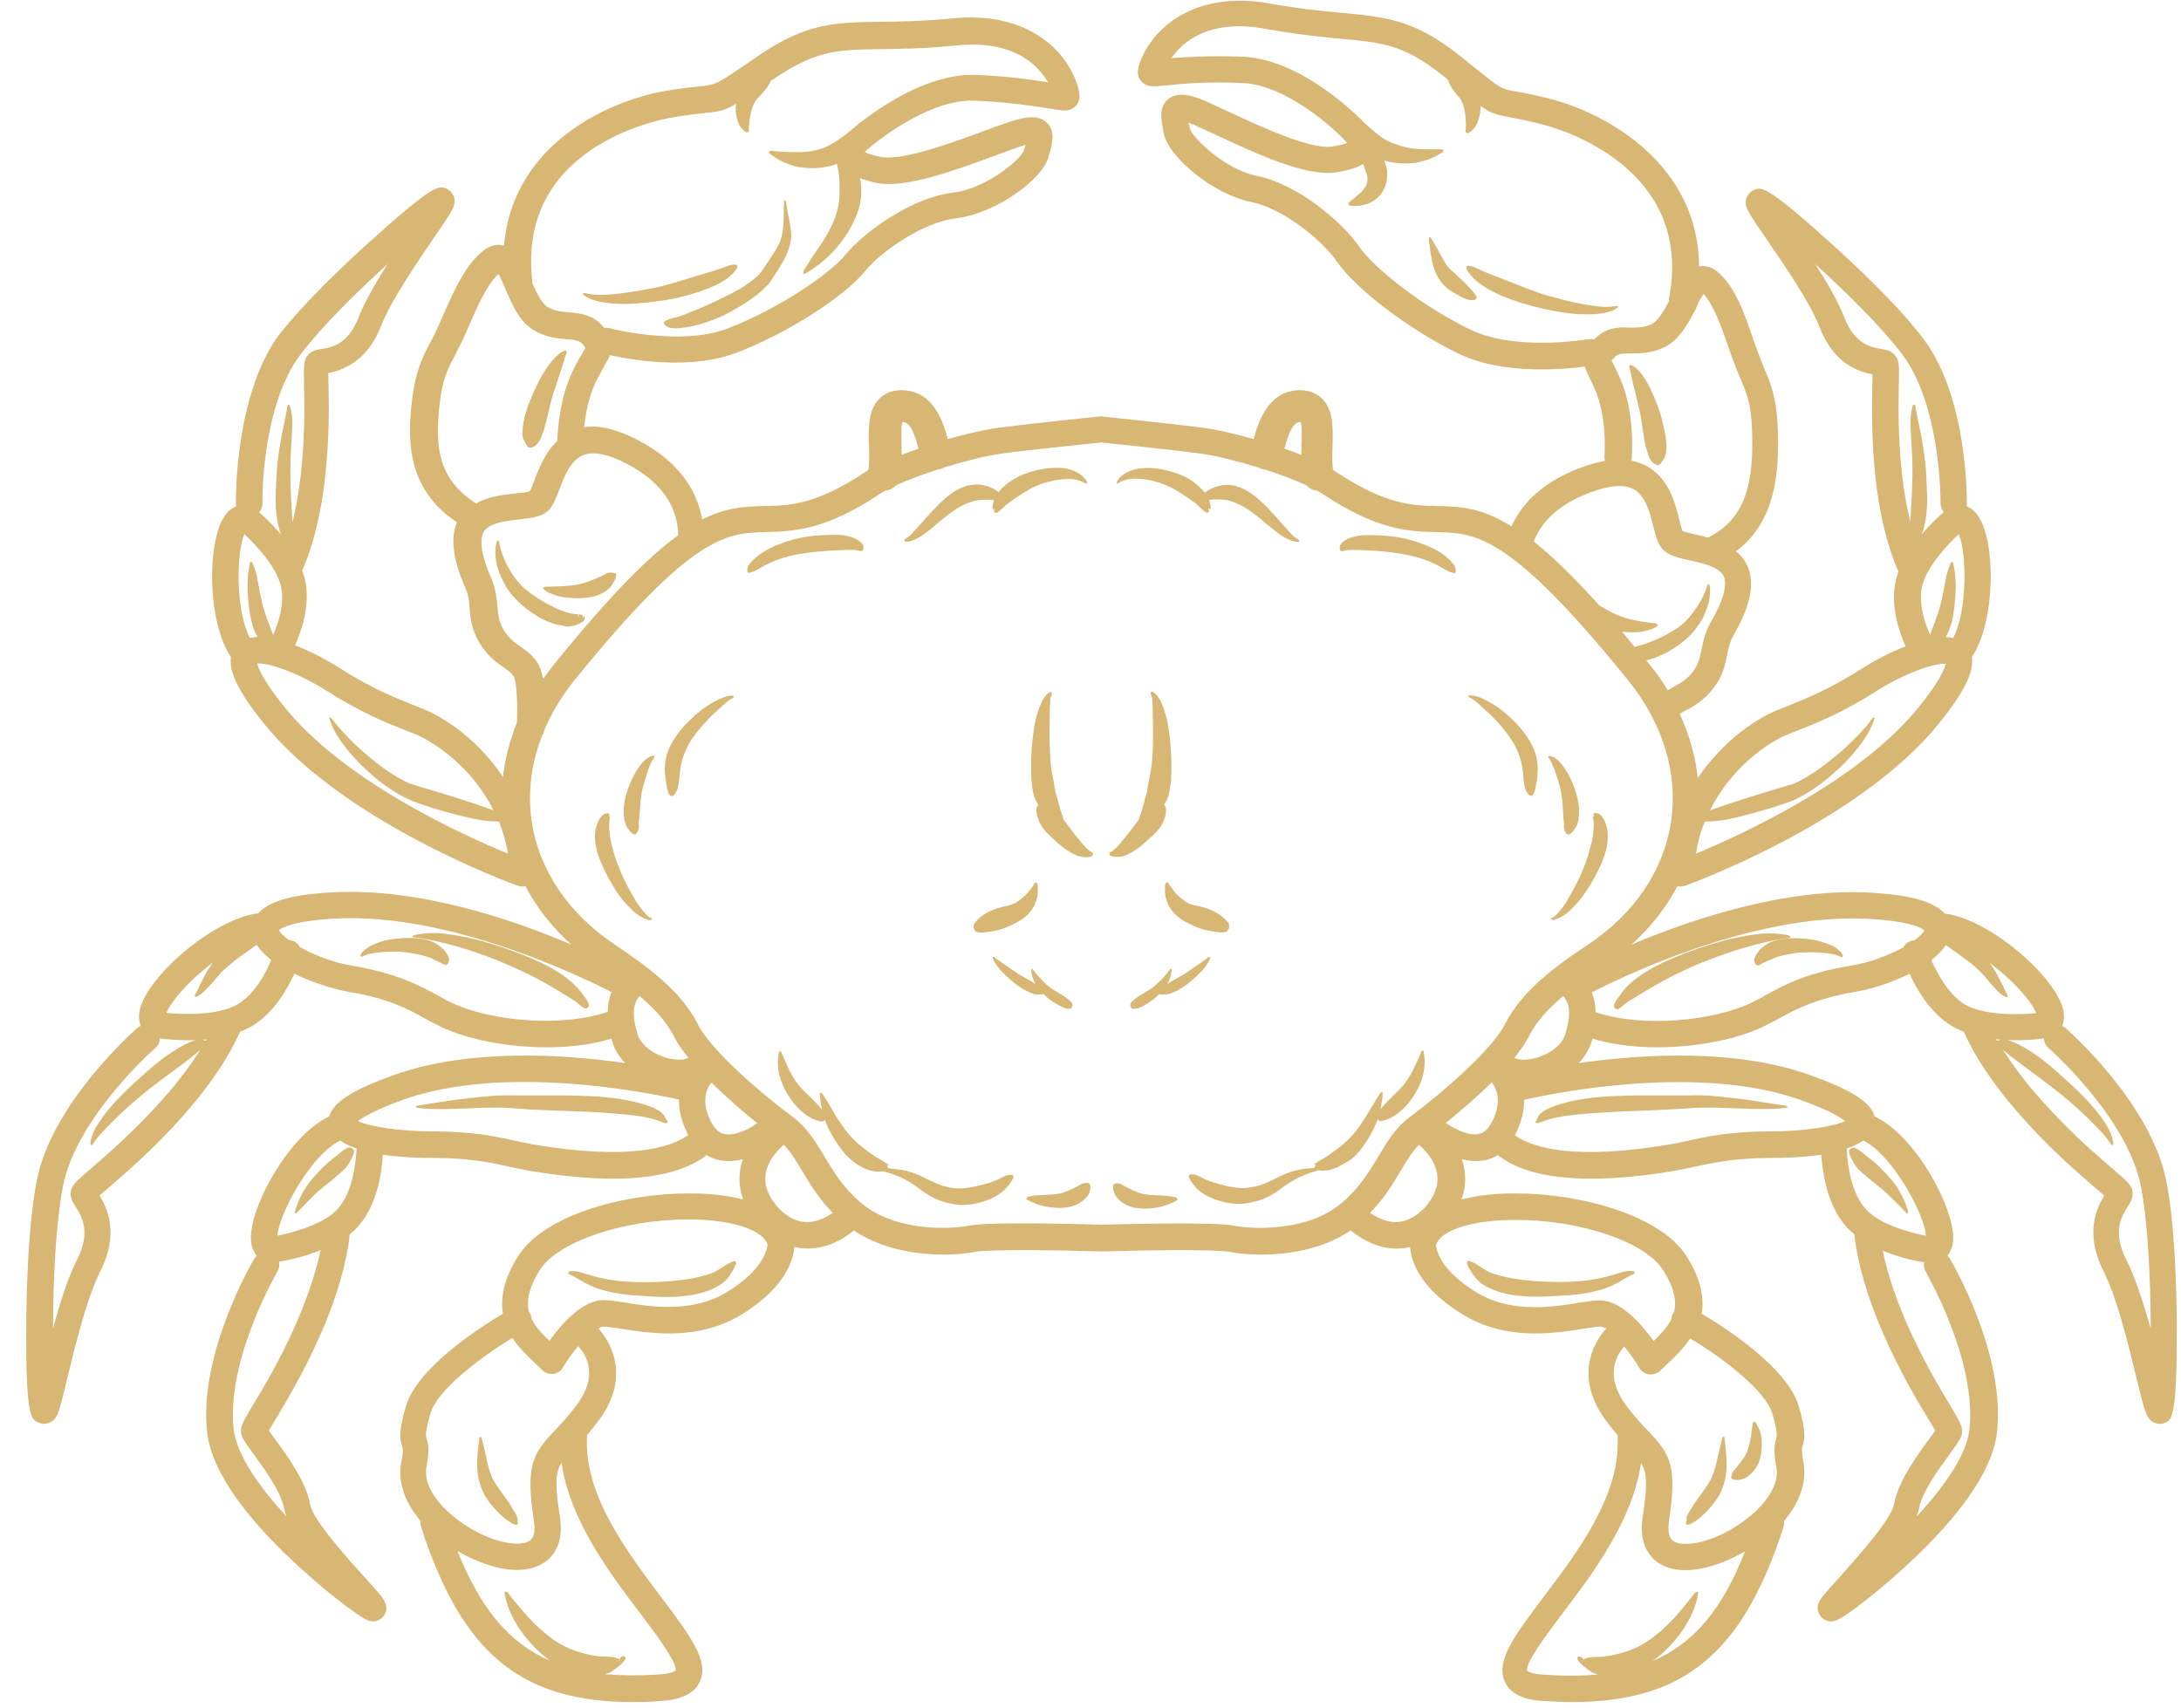 <?xml version="1.0" encoding="UTF-8"?> <svg xmlns="http://www.w3.org/2000/svg" width="83" height="65" viewBox="0 0 83 65" fill="none"> <path fill-rule="evenodd" clip-rule="evenodd" d="M20.02 16.9C20.09 17.02 20.13 17.08 20.27 17.02C20.35 16.98 20.39 16.97 20.44 16.89C20.51 16.84 20.58 16.68 20.61 16.61C20.79 16.16 20.88 15.58 21.02 15.1C21.03 15.08 21.05 15.02 21.05 15C21.16 14.66 21.27 14.33 21.38 14V13.99C21.42 13.87 21.46 13.76 21.49 13.63C21.5 13.59 21.52 13.54 21.53 13.51C21.53 13.5 21.55 13.48 21.55 13.47C21.57 13.43 21.57 13.38 21.55 13.34C21.51 13.34 21.47 13.35 21.43 13.37C21.38 13.39 21.33 13.42 21.29 13.46C21.17 13.55 21.08 13.65 20.98 13.77C20.94 13.8 20.79 14.02 20.76 14.07C20.61 14.3 20.49 14.53 20.38 14.77C20.27 15.01 20.17 15.24 20.08 15.49C19.97 15.8 19.81 16.41 19.92 16.72C19.96 16.78 19.98 16.84 20.02 16.9Z" fill="#D8B774"></path> <path fill-rule="evenodd" clip-rule="evenodd" d="M21.8 23.82C21.92 23.79 22.02 23.76 22.13 23.69C22.17 23.68 22.19 23.65 22.22 23.62C22.24 23.59 22.25 23.56 22.25 23.52C22.25 23.51 22.23 23.37 22.22 23.46C22.22 23.48 22.21 23.49 22.2 23.5C22.2 23.5 22.19 23.51 22.18 23.51C22.16 23.47 22.23 23.43 22.11 23.39C22.1 23.39 22.07 23.38 22.07 23.38C22.06 23.38 22.05 23.39 22.04 23.4C22.03 23.41 22.02 23.44 22.02 23.44C22.01 23.47 22.02 23.52 21.99 23.48C21.99 23.46 21.99 23.44 22 23.43C22.01 23.41 22.02 23.4 22.04 23.39C21.84 23.36 21.75 23.37 21.54 23.3L21.51 23.29C21.31 23.22 21.13 23.14 20.94 23.04C20.59 22.86 20.31 22.68 20 22.43C19.97 22.41 19.95 22.39 19.92 22.36C19.65 22.11 19.48 21.85 19.31 21.53C19.29 21.51 19.24 21.38 19.22 21.35C19.18 21.25 19.13 21.15 19.1 21.04C19.06 20.92 19.02 20.78 19 20.65C18.99 20.61 18.98 20.55 18.92 20.57C18.86 20.73 18.85 20.91 18.85 21.08C18.86 21.29 18.89 21.47 18.96 21.68C18.99 21.77 19.02 21.85 19.06 21.94C19.2 22.25 19.34 22.5 19.58 22.75C19.77 22.96 19.97 23.13 20.2 23.29C20.36 23.4 20.5 23.49 20.68 23.58C20.93 23.7 21.14 23.78 21.42 23.81C21.54 23.86 21.66 23.86 21.8 23.82Z" fill="#D8B774"></path> <path fill-rule="evenodd" clip-rule="evenodd" d="M21.16 22.66C21.18 22.68 21.36 22.71 21.4 22.72C21.57 22.75 21.73 22.76 21.91 22.77C22.12 22.77 22.31 22.76 22.51 22.72C22.58 22.71 22.64 22.69 22.7 22.67C22.95 22.58 23.16 22.46 23.31 22.24C23.3 22.24 23.32 22.2 23.33 22.19C23.34 22.18 23.39 22.09 23.39 22.09C23.41 22.05 23.43 22.01 23.44 21.96C23.47 21.83 23.44 21.8 23.33 21.8C23.29 21.8 23.25 21.79 23.21 21.79C23.17 21.79 23.15 21.8 23.11 21.81C23.06 21.84 22.99 21.87 22.94 21.9C22.92 21.91 22.9 21.92 22.88 21.93C22.75 21.99 22.61 22.05 22.48 22.1C22.31 22.17 22.16 22.21 21.98 22.25C21.94 22.26 21.89 22.26 21.85 22.27C21.64 22.3 21.42 22.31 21.21 22.32C21.2 22.32 21.19 22.32 21.18 22.32C21.04 22.32 20.88 22.33 20.75 22.33C20.71 22.33 20.68 22.35 20.67 22.39C20.78 22.53 20.99 22.61 21.16 22.66Z" fill="#D8B774"></path> <path fill-rule="evenodd" clip-rule="evenodd" d="M22.14 37.79C22.04 37.66 21.93 37.55 21.81 37.43C21.13 36.8 20.05 36.38 19.19 36.08C19.18 36.08 19.14 36.06 19.14 36.06C18.35 35.8 17.68 35.62 16.85 35.53C16.49 35.49 16.16 35.51 15.8 35.58C15.76 35.59 15.68 35.62 15.71 35.67C16.29 35.73 16.89 35.88 17.45 36.04C17.97 36.19 18.45 36.36 18.95 36.56C19.31 36.71 19.65 36.86 20.01 37.03C20.67 37.35 21.16 37.65 21.77 38.03C21.79 38.04 21.82 38.07 21.84 38.07C22.07 38.21 22.27 38.52 22.4 38.31C22.48 38.16 22.12 37.81 22.14 37.79Z" fill="#D8B774"></path> <path fill-rule="evenodd" clip-rule="evenodd" d="M16.82 36.08C16.69 35.96 16.57 35.89 16.4 35.82C16.06 35.7 15.73 35.69 15.37 35.7C15.33 35.7 15.29 35.7 15.26 35.71C14.88 35.74 14.6 35.78 14.25 35.93C14.24 35.93 14.23 35.94 14.23 35.94C14.1 36 13.99 36.06 13.88 36.15C13.83 36.19 13.76 36.26 13.73 36.32C13.69 36.4 13.77 36.42 13.77 36.42C13.82 36.38 13.9 36.35 13.97 36.33C14.01 36.31 14.28 36.27 14.32 36.26C14.42 36.25 14.53 36.24 14.64 36.23C14.86 36.22 15.06 36.21 15.28 36.23C15.48 36.24 15.65 36.27 15.84 36.31C15.97 36.34 16.09 36.36 16.21 36.4C16.34 36.44 16.44 36.48 16.56 36.54C16.6 36.56 16.63 36.58 16.67 36.59C16.75 36.63 16.83 36.68 16.91 36.72V36.71C16.91 36.71 16.97 36.76 17.04 36.68L17.06 36.66C17.06 36.65 17.06 36.65 17.06 36.64C17.16 36.46 16.98 36.25 16.87 36.12C16.86 36.13 16.82 36.09 16.82 36.08Z" fill="#D8B774"></path> <path fill-rule="evenodd" clip-rule="evenodd" d="M25.32 42.53C25.18 42.2 24.5 42.02 24.2 41.95C24.19 41.95 24.1 41.92 24.08 41.92C23.54 41.8 23.06 41.75 22.52 41.72C21.73 41.68 20.95 41.69 20.16 41.69C19.97 41.69 19.78 41.69 19.59 41.69C18.86 41.67 18.12 41.76 17.4 41.85C16.91 41.91 16.43 42 15.95 42.07C15.92 42.07 15.78 42.1 15.83 42.16C16.58 42.26 17.62 42.19 18.39 42.16C18.79 42.15 19.18 42.15 19.57 42.18C20.23 42.24 20.88 42.26 21.54 42.28C21.86 42.29 22.17 42.31 22.49 42.32C23.04 42.35 23.57 42.39 24.11 42.45C24.28 42.47 24.44 42.5 24.6 42.53C24.82 42.57 24.97 42.62 25.18 42.7C25.25 42.73 25.48 42.82 25.39 42.65C25.37 42.63 25.3 42.54 25.32 42.53Z" fill="#D8B774"></path> <path fill-rule="evenodd" clip-rule="evenodd" d="M12.88 43.93C12.84 43.97 12.75 44.04 12.7 44.07C12.4 44.3 12.19 44.52 11.94 44.8C11.73 45.04 11.59 45.25 11.45 45.52C11.36 45.7 11.3 45.88 11.23 46.07C11.22 46.11 11.21 46.17 11.27 46.18C11.49 45.96 11.7 45.74 11.92 45.52C12.15 45.29 12.39 45.11 12.64 44.91C12.79 44.78 12.94 44.65 13.09 44.52C13.2 44.41 13.28 44.29 13.35 44.15C13.36 44.14 13.37 44.11 13.38 44.09C13.4 44.05 13.41 44.01 13.43 43.98C13.46 43.91 13.51 43.81 13.44 43.74C13.36 43.66 13.3 43.66 13.21 43.7C13.13 43.73 13.06 43.78 13 43.83C12.98 43.85 12.91 43.91 12.88 43.93Z" fill="#D8B774"></path> <path fill-rule="evenodd" clip-rule="evenodd" d="M27.9 48.01C27.66 48.09 27.45 48.28 27.17 48.42C27.16 48.42 27.09 48.45 27.08 48.46C26.82 48.55 26.58 48.61 26.31 48.66C25.74 48.76 25.24 48.79 24.67 48.8C24.59 48.8 24.5 48.8 24.42 48.8C23.6 48.79 23.08 48.72 22.31 48.49C22.13 48.43 21.87 48.35 21.68 48.39C21.62 48.4 21.63 48.48 21.63 48.48C22.03 48.65 22.18 48.84 22.77 49.05C23.34 49.23 23.83 49.29 24.42 49.32C24.82 49.35 25.21 49.37 25.61 49.36C25.89 49.35 26.15 49.32 26.43 49.27C26.81 49.19 27.11 49.09 27.43 48.88C27.49 48.85 27.63 48.72 27.68 48.67C27.72 48.6 28.23 47.93 27.9 48.01Z" fill="#D8B774"></path> <path fill-rule="evenodd" clip-rule="evenodd" d="M19.69 57.78C19.69 57.76 19.65 57.66 19.65 57.66C19.65 57.65 19.44 57.32 19.43 57.29C19.22 56.96 18.92 56.6 18.75 56.28C18.75 56.27 18.74 56.26 18.74 56.26C18.62 55.99 18.56 55.74 18.5 55.45C18.46 55.22 18.39 55 18.34 54.77C18.33 54.73 18.3 54.66 18.25 54.69C18.2 55.06 18.15 55.44 18.16 55.81C18.17 56.05 18.19 56.23 18.26 56.46C18.31 56.62 18.36 56.76 18.44 56.9C18.62 57.22 18.96 57.6 19.25 57.82C19.27 57.83 19.36 57.9 19.37 57.91C19.39 57.91 19.47 57.97 19.49 57.98C19.52 58 19.55 58.01 19.59 58.02C19.61 58.03 19.63 58.03 19.65 58.03C19.74 58.02 19.7 57.97 19.7 57.92C19.7 57.92 19.7 57.92 19.7 57.91C19.7 57.9 19.7 57.87 19.71 57.86C19.68 57.83 19.69 57.81 19.69 57.78Z" fill="#D8B774"></path> <path fill-rule="evenodd" clip-rule="evenodd" d="M27.24 11.46C26.87 11.64 26.51 11.79 26.13 11.94C26.04 11.97 25.95 12.01 25.86 12.04C25.69 12.1 25.17 12.17 25.28 12.34C25.49 12.6 25.99 12.47 26.26 12.43C26.28 12.43 26.41 12.4 26.44 12.39C26.83 12.3 27.14 12.18 27.5 12.02C27.9 11.82 28.25 11.62 28.62 11.36C28.78 11.24 28.93 11.13 29.07 10.99C29.19 10.88 29.28 10.78 29.37 10.64C29.71 10.11 30.12 9.56 30.11 8.91C30.09 8.56 29.98 8.17 29.93 7.8C29.93 7.78 29.9 7.55 29.84 7.63C29.81 8.17 29.87 8.79 29.65 9.28C29.47 9.63 29.18 10.03 28.96 10.36C28.78 10.58 28.54 10.74 28.31 10.9C28.17 10.98 28.03 11.06 27.89 11.14C27.67 11.25 27.46 11.36 27.24 11.46Z" fill="#D8B774"></path> <path fill-rule="evenodd" clip-rule="evenodd" d="M23.46 11.56C23.55 11.56 23.64 11.57 23.74 11.57C24.31 11.56 24.84 11.5 25.4 11.41C25.58 11.38 25.75 11.34 25.93 11.3C26.37 11.19 26.79 11.06 27.2 10.87C27.37 10.79 27.52 10.71 27.67 10.6C27.72 10.56 27.76 10.53 27.8 10.49C27.87 10.43 27.93 10.37 27.99 10.29C28.05 10.2 28.14 10.06 27.96 10.07C27.9 10.07 27.87 10.07 27.81 10.09C27.74 10.1 27.66 10.13 27.6 10.16C27.44 10.21 27.28 10.27 27.12 10.32C27.08 10.33 27.03 10.35 26.99 10.36C26.41 10.52 25.86 10.72 25.27 10.87C25.15 10.9 25.04 10.93 24.92 10.95C24.42 11.05 23.95 11.13 23.44 11.19C23.35 11.2 23.26 11.2 23.17 11.21C23.02 11.22 22.87 11.22 22.72 11.22C22.58 11.21 22.42 11.2 22.29 11.16C22.25 11.15 22.18 11.13 22.18 11.19C22.32 11.33 22.5 11.4 22.69 11.45C22.95 11.52 23.19 11.55 23.46 11.56Z" fill="#D8B774"></path> <path fill-rule="evenodd" clip-rule="evenodd" d="M31.97 20.94C32.11 20.93 32.25 20.93 32.39 20.93C32.4 20.93 32.4 20.93 32.41 20.93C32.47 20.93 32.53 20.93 32.59 20.94C32.68 20.94 32.82 21.04 32.85 20.9C32.88 20.78 32.85 20.73 32.76 20.64C32.68 20.57 32.6 20.52 32.5 20.48C32.46 20.45 32.26 20.4 32.2 20.39C32.12 20.37 32.05 20.36 31.97 20.36C31.03 20.34 30.31 20.42 29.44 20.8C29.1 20.96 28.76 21.17 28.52 21.47C28.45 21.57 28.44 21.59 28.44 21.7C28.44 21.72 28.44 21.77 28.45 21.79C28.57 21.84 28.86 21.66 28.96 21.6C29.43 21.33 29.86 21.19 30.39 21.09C30.93 21 31.42 20.96 31.97 20.94Z" fill="#D8B774"></path> <path fill-rule="evenodd" clip-rule="evenodd" d="M34.78 20.55C34.93 20.49 35.05 20.41 35.19 20.31C35.28 20.25 35.36 20.18 35.45 20.11C35.64 19.95 35.83 19.78 36.03 19.63C36.22 19.48 36.4 19.35 36.62 19.24C36.7 19.2 36.78 19.16 36.87 19.13C37.01 19.08 37.13 19.05 37.28 19.03C37.41 19.02 37.52 19.02 37.65 19.02C37.7 19.02 37.74 19.02 37.79 19.03C37.81 19.03 37.82 19.03 37.83 19.04C37.79 19.15 37.76 19.26 37.77 19.38C37.77 19.38 37.78 19.38 37.79 19.38C37.8 19.37 37.81 19.37 37.82 19.37C37.83 19.37 37.84 19.37 37.84 19.38C37.85 19.39 37.8 19.45 37.85 19.5C37.86 19.51 37.88 19.52 37.89 19.52C37.91 19.52 37.93 19.52 37.95 19.51C37.97 19.51 38 19.47 38 19.47C38.08 19.43 38.22 19.27 38.3 19.21C38.31 19.2 38.36 19.17 38.37 19.15C38.47 19.08 38.57 19.01 38.67 18.94C39 18.72 39.23 18.57 39.6 18.43L39.62 18.42C39.95 18.31 40.23 18.25 40.58 18.23C40.6 18.23 40.71 18.23 40.73 18.23C40.81 18.24 40.89 18.25 40.97 18.26C41.08 18.29 41.17 18.32 41.27 18.38C41.31 18.4 41.35 18.42 41.38 18.37C41.31 18.22 41.21 18.13 41.08 18.03C40.93 17.93 40.79 17.88 40.61 17.84C40.59 17.83 40.43 17.81 40.4 17.81C40.06 17.79 39.77 17.82 39.43 17.9C39.23 17.95 39.05 18.01 38.86 18.09C38.65 18.19 38.48 18.29 38.3 18.43C38.18 18.53 38.09 18.62 38 18.73C37.97 18.71 37.94 18.69 37.92 18.67C37.78 18.58 37.65 18.52 37.48 18.48C37.41 18.46 37.34 18.45 37.27 18.44C37.03 18.43 36.86 18.46 36.64 18.54C36.3 18.68 36.07 18.87 35.8 19.12C35.76 19.16 35.72 19.2 35.68 19.24C35.42 19.5 35.2 19.76 34.96 20.03C34.94 20.05 34.93 20.07 34.91 20.08C34.83 20.16 34.76 20.25 34.68 20.33C34.64 20.38 34.52 20.47 34.46 20.5C34.43 20.52 34.39 20.55 34.42 20.6C34.54 20.64 34.66 20.6 34.78 20.55Z" fill="#D8B774"></path> <path fill-rule="evenodd" clip-rule="evenodd" d="M38.47 44.71C38.25 44.72 38.18 44.8 37.98 44.89C37.9 44.92 37.83 44.95 37.75 44.98C37.64 45.02 37.54 45.05 37.43 45.08C37.08 45.17 36.72 45.25 36.35 45.23C36.19 45.21 36.05 45.18 35.9 45.14C35.47 45 35.16 44.78 34.73 44.63C34.43 44.53 34.12 44.49 33.81 44.47C33.81 44.45 33.8 44.44 33.78 44.41C33.77 44.39 33.76 44.37 33.76 44.35C33.76 44.34 33.77 44.34 33.78 44.34C33.8 44.34 33.81 44.35 33.82 44.36C33.85 44.4 33.82 44.34 33.81 44.32C33.8 44.3 33.78 44.3 33.76 44.29L33.72 44.27C33.64 44.2 33.43 44.09 33.32 44.03C33.21 43.96 33.11 43.88 33 43.8C32.73 43.6 32.54 43.44 32.31 43.18C32.3 43.17 32.27 43.13 32.26 43.12C32.02 42.82 31.8 42.47 31.61 42.13C31.51 41.95 31.4 41.8 31.3 41.63C31.28 41.59 31.24 41.57 31.2 41.6C31.2 41.82 31.24 42.03 31.29 42.23C31.25 42.19 31.21 42.15 31.17 42.1C30.93 41.82 30.66 41.61 30.42 41.33C30.41 41.32 30.38 41.28 30.37 41.27C30.2 41.05 30.05 40.78 29.94 40.52C29.88 40.37 29.8 40.21 29.74 40.06C29.72 40.02 29.69 39.99 29.65 40.01C29.58 40.32 29.59 40.61 29.66 40.92C29.74 41.2 29.83 41.42 29.98 41.66C29.99 41.69 30.17 41.93 30.2 41.98C30.39 42.22 30.73 42.52 31.02 42.62C31.14 42.66 31.34 42.75 31.39 42.61C31.39 42.62 31.4 42.63 31.4 42.65C31.53 42.98 31.67 43.24 31.87 43.54C31.97 43.68 32.07 43.82 32.19 43.95C32.33 44.1 32.47 44.21 32.64 44.33C32.87 44.47 33.09 44.57 33.36 44.59C33.44 44.59 33.52 44.59 33.6 44.58C34.11 44.71 34.46 44.86 34.91 45.19C35.38 45.53 35.65 45.71 36.24 45.82C36.34 45.84 36.43 45.85 36.53 45.86C36.91 45.87 37.24 45.8 37.59 45.67C37.82 45.58 38.01 45.48 38.2 45.31C38.21 45.3 38.23 45.28 38.24 45.27C38.32 45.19 38.76 44.71 38.47 44.71Z" fill="#D8B774"></path> <path fill-rule="evenodd" clip-rule="evenodd" d="M41.37 45.02C41.17 45.02 41.16 45.07 40.99 45.16C40.9 45.2 40.81 45.25 40.72 45.29C40.55 45.37 40.43 45.41 40.24 45.44C40.18 45.45 40.12 45.46 40.06 45.46C39.87 45.47 39.69 45.48 39.5 45.49C39.47 45.49 39.44 45.5 39.41 45.5C39.33 45.51 39.26 45.51 39.18 45.54C39.16 45.54 39.14 45.54 39.12 45.55C39.1 45.55 39.06 45.6 39.05 45.62C39.06 45.63 39.07 45.64 39.08 45.65C39.09 45.66 39.14 45.68 39.15 45.69C39.22 45.73 39.3 45.77 39.37 45.79C39.41 45.82 39.64 45.89 39.7 45.9C39.83 45.93 39.96 45.95 40.09 45.96C40.31 45.98 40.51 45.98 40.72 45.93C40.81 45.91 40.89 45.88 40.98 45.84C41.14 45.76 41.25 45.68 41.37 45.54C41.4 45.51 41.45 45.41 41.47 45.36C41.49 45.25 41.56 45.03 41.37 45.02Z" fill="#D8B774"></path> <path fill-rule="evenodd" clip-rule="evenodd" d="M27.68 26.5C27.55 26.53 27.43 26.58 27.31 26.64C27.11 26.74 26.94 26.84 26.75 26.98C26.64 27.06 26.54 27.15 26.43 27.24C26.11 27.53 25.86 27.8 25.63 28.17C25.61 28.19 25.57 28.28 25.55 28.31C25.37 28.65 25.29 28.96 25.3 29.35C25.31 29.52 25.33 29.68 25.36 29.85C25.38 29.95 25.43 30.4 25.62 30.28C25.83 30.12 25.82 29.8 25.86 29.56C25.87 29.49 25.88 29.42 25.88 29.35C25.92 29.01 26 28.75 26.15 28.44C26.22 28.29 26.3 28.16 26.4 28.03C26.52 27.86 26.64 27.72 26.77 27.57C26.95 27.37 27.13 27.19 27.33 27.01C27.37 26.97 27.42 26.93 27.46 26.89C27.55 26.81 27.64 26.74 27.73 26.66C27.76 26.64 27.84 26.59 27.87 26.58C27.91 26.56 27.94 26.53 27.92 26.49C27.85 26.46 27.76 26.48 27.68 26.5Z" fill="#D8B774"></path> <path fill-rule="evenodd" clip-rule="evenodd" d="M24.78 28.78C24.73 28.8 24.69 28.82 24.64 28.85C24.53 28.93 24.45 29.01 24.37 29.12C24.35 29.14 24.25 29.28 24.23 29.32C24.1 29.54 24 29.75 23.91 29.99C23.86 30.14 23.81 30.29 23.78 30.45C23.74 30.65 23.73 30.82 23.74 31.02C23.75 31.19 23.78 31.33 23.86 31.48C23.86 31.49 23.87 31.5 23.88 31.51C23.95 31.61 24.13 31.89 24.25 31.68C24.33 31.53 24.32 31.53 24.31 31.35C24.31 31.31 24.31 31.26 24.32 31.22C24.33 31.15 24.33 31.07 24.34 31C24.37 30.68 24.37 30.44 24.43 30.11V30.1C24.5 29.82 24.58 29.56 24.67 29.29C24.67 29.28 24.68 29.26 24.69 29.24C24.72 29.16 24.75 29.08 24.79 29C24.8 28.97 24.83 28.93 24.85 28.9C24.86 28.89 24.87 28.87 24.88 28.86C24.9 28.83 24.92 28.79 24.9 28.76C24.87 28.76 24.82 28.77 24.78 28.78Z" fill="#D8B774"></path> <path fill-rule="evenodd" clip-rule="evenodd" d="M24.69 34.89C24.67 34.88 24.58 34.79 24.56 34.77C24.46 34.66 24.34 34.51 24.26 34.39C24.19 34.28 24.12 34.17 24.06 34.05C23.9 33.78 23.77 33.52 23.64 33.23C23.55 33.01 23.47 32.81 23.4 32.59C23.34 32.39 23.28 32.2 23.24 31.99C23.21 31.82 23.19 31.67 23.18 31.5C23.18 31.48 23.18 31.42 23.18 31.39C23.18 31.27 23.2 31.19 23.22 31.08C23.21 31.09 23.2 31.09 23.19 31.09C23.18 31.09 23.18 31.09 23.18 31.08C23.17 31.07 23.22 31.01 23.17 30.96C23.17 30.96 23.17 30.96 23.16 30.96C23.15 30.95 23.14 30.95 23.13 30.95C23.11 30.95 23.1 30.95 23.08 30.96C22.87 30.98 22.76 31.26 22.7 31.43C22.69 31.45 22.67 31.58 22.66 31.6C22.63 31.78 22.64 31.92 22.66 32.1C22.73 32.58 22.94 33 23.16 33.43C23.17 33.44 23.18 33.47 23.19 33.48C23.44 33.92 23.66 34.26 24.02 34.6C24.15 34.73 24.28 34.84 24.45 34.92C24.51 34.95 24.57 34.98 24.64 35C24.66 35.01 24.69 35.01 24.71 35.02C24.76 35.02 24.83 35.01 24.8 34.95C24.76 34.94 24.73 34.92 24.69 34.89Z" fill="#D8B774"></path> <path fill-rule="evenodd" clip-rule="evenodd" d="M41.4 32.33C41.37 32.31 41.19 32.11 41.17 32.09C41.15 32.06 41.11 32.02 41.09 31.99C40.94 31.81 40.8 31.63 40.66 31.44C40.61 31.38 40.56 31.3 40.51 31.24C40.5 31.22 40.48 31.2 40.47 31.19C40.46 31.14 40.45 31.08 40.42 31.01C40.41 30.99 40.34 30.8 40.34 30.77C40.32 30.71 40.3 30.64 40.29 30.58C40.25 30.44 40.22 30.3 40.17 30.16C40.1 29.69 40.01 29.43 39.97 28.87C39.96 28.64 39.95 28.42 39.94 28.19C39.94 27.86 39.94 27.52 39.95 27.19C39.95 27.14 39.95 27.08 39.95 27.03C39.96 26.9 39.96 26.77 39.97 26.63C39.97 26.59 39.99 26.54 40 26.5C40 26.49 40.01 26.48 40.01 26.47C40.03 26.43 40.04 26.37 40 26.33C39.95 26.34 39.92 26.36 39.88 26.39C39.83 26.43 39.8 26.47 39.76 26.52C39.66 26.65 39.61 26.79 39.55 26.94C39.47 27.16 39.41 27.37 39.37 27.6C39.34 27.79 39.31 27.98 39.29 28.18C39.24 28.7 39.22 29.24 39.26 29.76C39.28 30.02 39.32 30.27 39.44 30.5C39.47 30.55 39.49 30.6 39.52 30.65C39.44 30.7 39.43 30.78 39.45 30.91C39.44 30.96 39.49 31.12 39.51 31.18C39.52 31.22 39.54 31.25 39.55 31.28C39.68 31.57 39.9 31.76 40.13 31.97C40.16 32 40.21 32.04 40.24 32.07C40.44 32.24 40.63 32.4 40.87 32.51C40.9 32.53 40.97 32.55 41 32.57C41.09 32.6 41.16 32.62 41.26 32.62C41.35 32.64 41.46 32.62 41.54 32.59C41.61 32.56 41.59 32.47 41.59 32.47C41.53 32.43 41.47 32.38 41.4 32.33Z" fill="#D8B774"></path> <path fill-rule="evenodd" clip-rule="evenodd" d="M37.09 35.39C37.1 35.4 37.14 35.47 37.15 35.47C37.16 35.47 37.2 35.47 37.2 35.47C37.28 35.53 37.64 35.46 37.73 35.45C38.12 35.39 38.39 35.27 38.74 35.08C38.75 35.08 38.75 35.07 38.76 35.07C39 34.93 39.15 34.8 39.3 34.57C39.34 34.53 39.42 34.32 39.44 34.26C39.51 34.06 39.5 33.88 39.49 33.68C39.48 33.62 39.45 33.58 39.39 33.59C39.24 33.84 39.1 34.02 38.87 34.21C38.87 34.21 38.85 34.23 38.84 34.23C38.69 34.35 38.58 34.4 38.4 34.46C38.31 34.48 38.21 34.5 38.12 34.52C37.84 34.59 37.46 34.75 37.26 34.95C37.18 35.03 37.1 35.11 37.04 35.2H37.07C37.03 35.27 37.05 35.32 37.09 35.39Z" fill="#D8B774"></path> <path fill-rule="evenodd" clip-rule="evenodd" d="M39.46 37.85C39.48 37.85 39.5 37.85 39.52 37.85C39.58 37.85 39.67 37.86 39.71 37.83C39.77 37.89 39.83 37.95 39.9 38.01C39.91 38.02 39.95 38.05 39.97 38.06C40.11 38.16 40.43 38.36 40.6 38.39C40.68 38.4 40.76 38.41 40.8 38.32C40.85 38.2 40.77 38.14 40.67 38.05C40.5 37.9 40.31 37.81 40.12 37.69C40.06 37.65 40 37.61 39.94 37.57C39.84 37.49 39.76 37.42 39.68 37.33C39.63 37.27 39.57 37.22 39.52 37.16C39.45 37.08 39.37 36.99 39.31 36.9C39.29 36.88 39.27 36.86 39.24 36.88C39.25 37.09 39.31 37.28 39.41 37.46C39.4 37.46 39.39 37.45 39.39 37.44C39.2 37.31 38.99 37.21 38.79 37.09C38.76 37.08 38.72 37.05 38.7 37.03C38.53 36.92 38.37 36.8 38.2 36.69C38.18 36.68 38.15 36.65 38.13 36.64C38.08 36.6 38.03 36.57 37.97 36.53C37.94 36.51 37.87 36.46 37.85 36.43C37.83 36.41 37.8 36.41 37.78 36.43C37.78 36.5 37.82 36.57 37.86 36.63C37.91 36.72 37.97 36.8 38.04 36.88C38.05 36.9 38.11 36.96 38.13 36.98C38.28 37.14 38.43 37.27 38.6 37.41C38.66 37.46 38.73 37.51 38.79 37.55C38.93 37.65 39.08 37.73 39.24 37.79C39.28 37.82 39.39 37.85 39.46 37.85Z" fill="#D8B774"></path> <path fill-rule="evenodd" clip-rule="evenodd" d="M82.84 50.39C82.83 49.07 82.77 46.61 82.44 44.94C81.85 41.98 78.73 39.24 78.6 39.12C78.56 39.09 78.53 39.07 78.48 39.05C78.55 38.87 78.57 38.66 78.52 38.44C78.23 37.16 75.7 34.97 74.01 34.77C73.48 34.18 72.18 34.03 71.14 33.97C67.86 33.8 64.32 35.01 62.09 35.95C62.82 35.29 63.41 34.54 63.84 33.72C63.88 33.73 63.92 33.74 63.96 33.74C64.02 33.74 64.07 33.73 64.13 33.71C64.4 33.61 70.77 31.29 73.8 27.52C74.74 26.35 75.13 25.58 75.04 25.01C75.94 23.69 75.97 20.6 75.27 19.62C75.15 19.45 75 19.33 74.84 19.27C74.85 19.24 74.85 19.2 74.85 19.17C74.85 19.01 74.89 15.14 73.2 12.9C72.25 11.63 70.58 10.07 69.67 9.25C67.21 7.03 67.03 7.11 66.75 7.23C66.61 7.29 66.5 7.42 66.46 7.56C66.37 7.86 66.49 8.03 67.24 9.12C67.89 10.07 68.88 11.5 69.25 12.46C69.79 13.86 70.75 14.15 71.26 14.25C71.26 14.37 71.26 14.51 71.25 14.64C71.24 15.42 71.21 16.72 71.38 18.24C71.61 20.24 72.08 21.39 72.25 21.76C72.19 21.92 72.15 22.07 72.12 22.22C71.96 23.11 72.27 24.04 72.52 24.6C71.9 24.84 71.3 25.16 70.9 25.42C69.63 26.23 68.77 26.57 68.08 26.85C67.9 26.92 67.74 26.99 67.58 27.05C66.66 27.44 65.48 28.33 64.61 29.61C64.52 28.78 64.29 27.96 63.92 27.17C63.99 27.13 64.07 27.08 64.17 27.03C64.47 26.87 64.84 26.66 65.2 26.2C65.57 25.73 65.65 25.3 65.73 24.92C65.78 24.66 65.83 24.43 65.96 24.2C66.61 23.08 66.79 22.22 66.51 21.56C66.4 21.32 66.25 21.13 66.07 20.98C67.58 19.85 67.73 17.96 67.65 16.2C67.6 15.12 67.39 14.62 67.15 14.04C67.08 13.87 67 13.69 66.93 13.49C66.86 13.31 66.8 13.11 66.72 12.91C66.4 11.97 66.04 10.91 65.37 10.35C65.1 10.12 64.84 10.11 64.67 10.14H64.66C64.64 6.31 61.24 4.35 59.02 3.77C58.37 3.6 57.97 3.53 57.68 3.48C57.12 3.38 57.12 3.38 56.09 2.55C55.93 2.42 55.75 2.28 55.54 2.11C53.84 0.75 52.74 0.65 51.08 0.49C50.33 0.42 49.48 0.34 48.36 0.14C45.69 -0.35 44.08 0.85 43.48 2.14C43.31 2.5 43.18 2.89 43.49 3.15C43.68 3.31 43.85 3.3 44.41 3.25C45 3.18 45.99 3.1 47.28 3.16C48.92 3.23 50.71 4.82 51.27 5.44C51.17 5.48 50.98 5.54 50.66 5.58C49.82 5.68 47.96 4.81 46.73 4.24C46.44 4.11 46.18 3.98 45.95 3.88C45.41 3.64 44.85 3.46 44.46 3.77C44.09 4.07 44.19 4.56 44.26 4.92C44.27 4.97 44.28 5.02 44.29 5.08C44.45 5.94 46.13 7.39 47.62 7.69C48.85 7.93 50.35 9.18 50.88 9.96C51.61 11.02 53.7 12.6 55.55 13.48C56.52 13.94 57.7 14.06 58.68 14.06C59.38 14.06 59.97 14 60.31 13.95C60.34 14.06 60.4 14.18 60.46 14.31C60.54 14.48 60.65 14.69 60.77 15C61.16 16.03 61.06 17.35 61.06 17.36C61.06 17.42 61.06 17.48 61.08 17.54C60.78 17.59 60.45 17.69 60.1 17.82C58.83 18.31 57.97 19.05 57.52 20.03C56.35 19.3 55.55 19.28 54.69 19.26C53.73 19.24 52.73 19.21 50.83 17.95C50.8 17.93 50.77 17.91 50.73 17.89C50.69 17.63 50.7 17.3 50.71 16.97C50.73 16.31 50.75 15.62 50.33 15.19C50.18 15.04 49.91 14.85 49.48 14.85C48.26 14.85 47.88 16.07 47.71 16.71C46.97 16.5 46.26 16.34 45.78 16.28C44.57 16.12 41.97 15.86 41.94 15.85C41.92 15.85 41.9 15.85 41.89 15.85C41.87 15.85 41.86 15.85 41.84 15.85C41.81 15.85 39.22 16.12 38 16.28C37.52 16.34 36.82 16.5 36.07 16.71C35.9 16.07 35.52 14.85 34.3 14.85C33.87 14.85 33.6 15.03 33.45 15.19C33.03 15.62 33.05 16.31 33.07 16.97C33.08 17.29 33.09 17.62 33.05 17.89C33.02 17.91 32.98 17.93 32.95 17.95C31.05 19.22 30.06 19.24 29.09 19.26C28.35 19.28 27.65 19.3 26.72 19.77C26.55 18.78 25.95 17.63 24.28 16.75C23.49 16.34 22.81 16.17 22.23 16.26C22.28 15.78 22.4 15.11 22.67 14.54C22.82 14.24 22.94 14.04 23.03 13.87C23.11 13.74 23.17 13.63 23.21 13.52C23.68 13.62 24.64 13.8 25.69 13.8C26.45 13.8 27.27 13.71 27.99 13.44C29.9 12.72 32.11 11.32 32.93 10.31C33.53 9.57 35.13 8.46 36.37 8.31C37.88 8.14 39.67 6.83 39.9 5.98C39.91 5.93 39.93 5.88 39.94 5.83C40.04 5.48 40.18 5 39.84 4.67C39.48 4.33 38.91 4.47 38.35 4.66C38.11 4.74 37.84 4.84 37.54 4.95C36.27 5.42 34.34 6.14 33.51 5.97C33.2 5.91 33.01 5.84 32.91 5.78C33.53 5.21 35.47 3.77 37.07 3.83C38.36 3.88 39.35 4.04 39.93 4.13C40.49 4.22 40.66 4.25 40.86 4.1C41.19 3.87 41.09 3.46 40.95 3.09C40.45 1.76 38.95 0.43 36.24 0.7C35.11 0.81 34.25 0.82 33.5 0.83C31.83 0.85 30.73 0.86 28.92 2.08C28.7 2.23 28.51 2.36 28.34 2.48C27.24 3.22 27.24 3.22 26.68 3.28C26.39 3.31 25.98 3.35 25.32 3.46C23.06 3.86 19.51 5.53 19.18 9.35H19.17C19 9.3 18.74 9.29 18.45 9.5C17.74 10.01 17.29 11.04 16.89 11.94C16.8 12.14 16.72 12.33 16.64 12.51C16.55 12.71 16.46 12.88 16.37 13.04C16.08 13.6 15.83 14.08 15.69 15.15C15.47 16.88 15.54 18.64 17.39 19.88C17.13 20.49 17.24 21.32 17.72 22.4C17.83 22.65 17.85 22.87 17.87 23.14C17.9 23.53 17.94 23.97 18.25 24.47C18.55 24.97 18.9 25.22 19.18 25.41C19.37 25.54 19.48 25.63 19.55 25.74C19.65 25.92 19.71 26.72 19.67 27.51C19.4 28.18 19.22 28.88 19.14 29.57C18.28 28.28 17.09 27.4 16.17 27.01C16.01 26.94 15.85 26.88 15.67 26.81C14.98 26.53 14.12 26.19 12.85 25.38C12.45 25.12 11.84 24.8 11.23 24.56C11.48 24 11.79 23.07 11.63 22.18C11.6 22.02 11.56 21.87 11.5 21.71C11.67 21.34 12.14 20.2 12.37 18.19C12.54 16.67 12.52 15.37 12.5 14.59C12.5 14.46 12.5 14.31 12.49 14.2C12.99 14.1 13.96 13.8 14.5 12.41C14.87 11.46 15.85 10.02 16.5 9.07C17.25 7.98 17.36 7.81 17.28 7.51C17.24 7.37 17.13 7.24 16.99 7.18C16.71 7.06 16.53 6.98 14.07 9.2C13.16 10.02 11.5 11.58 10.54 12.85C8.94 15.14 8.97 19 8.98 19.17C8.98 19.2 8.98 19.24 8.99 19.27C8.83 19.33 8.68 19.45 8.56 19.62C7.86 20.61 7.89 23.69 8.79 25.01C8.7 25.57 9.09 26.35 10.03 27.52C13.06 31.29 19.43 33.61 19.7 33.71C19.75 33.73 19.81 33.74 19.87 33.74C19.91 33.74 19.95 33.73 19.99 33.72C20.42 34.54 21.01 35.29 21.74 35.95C19.52 35 15.98 33.79 12.69 33.96C11.66 34.01 10.35 34.16 9.83 34.76C8.14 34.96 5.61 37.15 5.32 38.43C5.27 38.66 5.28 38.86 5.36 39.04C5.32 39.06 5.28 39.08 5.24 39.11C5.11 39.23 1.98 41.97 1.4 44.93C1.07 46.61 1.01 49.07 1 50.38C0.98 53.92 1.17 54.01 1.46 54.14C1.53 54.17 1.6 54.19 1.67 54.19C1.75 54.19 1.83 54.17 1.9 54.14C2.19 54 2.24 53.79 2.57 52.42C2.86 51.21 3.31 49.39 3.81 48.4C4.55 46.95 4.08 45.98 3.79 45.5C3.89 45.41 4.01 45.3 4.14 45.2C4.77 44.65 5.84 43.74 6.93 42.51C8.4 40.86 8.97 39.65 9.13 39.27C9.3 39.2 9.46 39.13 9.61 39.04C10.42 38.54 10.93 37.66 11.2 37.06C11.92 37.41 12.73 37.65 13.22 37.74C14.78 37.99 15.54 38.41 16.2 38.78C16.41 38.89 16.61 39 16.82 39.1C17.81 39.56 19.31 39.86 20.8 39.86C21.66 39.86 22.52 39.76 23.27 39.53C23.28 39.57 23.29 39.61 23.3 39.65C23.39 39.94 23.56 40.22 23.79 40.46C21.42 40.12 17.83 39.89 14.95 40.93C13.42 41.48 12.68 41.95 12.53 42.49C10.97 43.22 9.48 45.99 9.55 47.18C9.56 47.43 9.64 47.63 9.77 47.79C9.74 47.82 9.71 47.86 9.68 47.9C9.59 48.05 7.56 51.52 7.88 54.5C8.02 55.79 9.03 57.37 10.9 59.18C12.15 60.39 13.66 61.56 14.03 61.68C14.08 61.7 14.14 61.71 14.19 61.71C14.34 61.71 14.48 61.65 14.58 61.53C14.87 61.18 14.58 60.83 14.42 60.64C14.3 60.5 14.13 60.31 13.93 60.09C13.27 59.36 11.9 57.85 11.8 57.25C11.65 56.38 10.91 55.38 10.43 54.72C10.37 54.63 10.29 54.53 10.23 54.45C10.3 54.33 10.4 54.16 10.5 54C10.92 53.3 11.61 52.14 12.25 50.67C13.1 48.7 13.27 47.39 13.31 46.98C13.44 46.87 13.57 46.76 13.67 46.63C14.38 45.79 14.54 44.54 14.57 43.95C15.27 44.05 16 44.07 16.47 44.07C17.89 44.07 18.76 44.26 19.45 44.42C19.69 44.47 19.92 44.52 20.16 44.56C21.35 44.76 22.4 44.86 23.32 44.86C24.85 44.86 26.01 44.59 26.79 44.04C26.82 44.02 26.85 43.99 26.88 43.96C27.06 44.07 27.24 44.13 27.39 44.16C27.51 44.18 27.62 44.19 27.74 44.19C27.92 44.19 28.1 44.16 28.27 44.12C28.11 44.57 28.08 45.09 28.28 45.65C27.71 45.5 27.02 45.42 26.23 45.42C23.74 45.42 20.7 46.24 19.71 47.82C19.16 48.7 19.04 49.41 19.14 50C18.19 50.56 15.86 52.08 15.44 53.54C15.17 54.49 15.21 54.75 15.3 55.04C15.33 55.13 15.36 55.22 15.27 55.65C15.13 56.39 15.4 57.18 16.01 57.89C16 57.97 16 58.05 16.03 58.13C17.57 62.89 19.8 64.78 24.07 64.78C24.41 64.78 24.77 64.77 25.14 64.74C25.44 64.72 26.33 64.66 26.63 64.01C27 63.22 26.27 62.26 25.18 60.81C23.86 59.06 22.22 56.89 22.34 54.69C22.34 54.66 22.34 54.64 22.34 54.62C22.48 54.45 22.64 54.26 22.81 54.03C23.91 52.52 23.38 51.24 22.77 50.56C22.85 50.51 22.93 50.49 22.99 50.49C23.14 50.5 23.36 50.53 23.62 50.57C24.12 50.65 24.75 50.75 25.45 50.75C26.53 50.75 27.44 50.51 28.24 50.02C29.94 48.97 30.2 47.89 30.23 47.46C30.3 47.47 30.37 47.49 30.44 47.5C30.53 47.51 30.64 47.52 30.75 47.52C31.22 47.52 31.83 47.37 32.5 46.83C33.57 47.56 34.91 47.75 35.91 47.75C36.41 47.75 36.82 47.7 37.08 47.65C37.62 47.54 40.34 47.58 41.93 47.63C41.94 47.63 41.94 47.63 41.95 47.63C41.95 47.63 41.96 47.63 41.97 47.63C43.56 47.58 46.28 47.54 46.82 47.65C47.07 47.7 47.49 47.75 47.99 47.75C48.99 47.75 50.33 47.56 51.4 46.83C52.07 47.37 52.68 47.52 53.15 47.52C53.26 47.52 53.36 47.51 53.46 47.5C53.53 47.49 53.6 47.47 53.66 47.46C53.69 47.89 53.94 48.97 55.65 50.02C56.45 50.51 57.36 50.75 58.44 50.75C59.14 50.75 59.77 50.65 60.27 50.57C60.53 50.53 60.75 50.49 60.91 50.49C60.97 50.49 61.04 50.52 61.13 50.56C60.52 51.23 59.99 52.52 61.09 54.03C61.26 54.26 61.41 54.45 61.56 54.62C61.56 54.64 61.56 54.67 61.56 54.69C61.68 56.89 60.04 59.07 58.72 60.81C57.63 62.26 56.91 63.21 57.27 64.01C57.57 64.67 58.47 64.73 58.76 64.74C59.13 64.76 59.49 64.78 59.83 64.78C64.1 64.78 66.33 62.89 67.87 58.13C67.9 58.05 67.9 57.97 67.89 57.89C68.5 57.17 68.77 56.39 68.63 55.65C68.55 55.21 68.57 55.12 68.6 55.04C68.69 54.75 68.73 54.49 68.46 53.54C68.04 52.07 65.71 50.56 64.76 50C64.86 49.41 64.74 48.69 64.19 47.82C63.2 46.25 60.16 45.42 57.67 45.42C56.88 45.42 56.2 45.5 55.62 45.65C55.82 45.09 55.79 44.58 55.63 44.12C55.8 44.16 55.98 44.19 56.15 44.19C56.27 44.19 56.38 44.18 56.5 44.16C56.65 44.13 56.83 44.07 57.01 43.96C57.04 43.99 57.06 44.02 57.1 44.04C57.87 44.59 59.03 44.86 60.57 44.86C61.49 44.86 62.55 44.76 63.73 44.56C63.96 44.52 64.19 44.47 64.43 44.42C65.13 44.27 65.99 44.07 67.41 44.07C67.88 44.07 68.6 44.05 69.31 43.95C69.35 44.54 69.51 45.79 70.21 46.63C70.31 46.75 70.44 46.87 70.57 46.98C70.61 47.39 70.78 48.7 71.63 50.67C72.26 52.14 72.96 53.31 73.38 54C73.48 54.16 73.58 54.33 73.65 54.45C73.59 54.53 73.52 54.63 73.45 54.72C72.97 55.38 72.23 56.38 72.08 57.25C71.97 57.85 70.6 59.36 69.95 60.09C69.75 60.31 69.58 60.5 69.46 60.64C69.3 60.83 69 61.18 69.3 61.53C69.4 61.65 69.54 61.71 69.69 61.71C69.74 61.71 69.8 61.7 69.85 61.68C70.22 61.57 71.73 60.39 72.98 59.18C74.85 57.37 75.86 55.79 76 54.5C76.32 51.51 74.29 48.04 74.2 47.9C74.18 47.86 74.14 47.82 74.11 47.79C74.24 47.63 74.32 47.43 74.33 47.18C74.39 46 72.91 43.22 71.34 42.49C71.2 41.95 70.45 41.48 68.92 40.93C66.05 39.89 62.46 40.12 60.08 40.46C60.31 40.22 60.48 39.94 60.57 39.65C60.58 39.61 60.59 39.57 60.6 39.53C61.36 39.76 62.21 39.86 63.07 39.86C64.56 39.86 66.06 39.56 67.05 39.1C67.26 39 67.46 38.89 67.67 38.78C68.34 38.41 69.1 38 70.65 37.74C71.15 37.66 71.95 37.42 72.67 37.06C72.94 37.66 73.46 38.54 74.26 39.04C74.41 39.13 74.57 39.2 74.74 39.27C74.9 39.65 75.47 40.86 76.94 42.51C78.03 43.74 79.1 44.66 79.73 45.2C79.85 45.31 79.98 45.41 80.08 45.5C79.79 45.98 79.32 46.94 80.06 48.4C80.56 49.39 81.01 51.21 81.3 52.42C81.63 53.79 81.69 54 81.97 54.14C82.04 54.17 82.12 54.19 82.2 54.19C82.27 54.19 82.35 54.18 82.41 54.14C82.66 54.02 82.85 53.93 82.84 50.39ZM59.49 37.91C59.74 38.2 59.8 38.58 59.57 39.36C59.47 39.7 59.12 40.02 58.65 40.2C58.2 40.37 57.8 40.36 57.63 40.26C57.87 39.97 58.06 39.69 58.19 39.43C58.47 38.87 58.94 38.37 59.49 37.91ZM74.32 21.4C74.28 21.38 74.25 21.4 74.23 21.44C74.16 21.61 74.11 21.75 74.07 21.93C74 22.28 73.94 22.65 73.85 23C73.84 23.05 73.82 23.1 73.81 23.15C73.72 23.45 73.62 23.7 73.51 24C73.49 24.05 73.47 24.11 73.45 24.16C73.25 23.72 73.02 23.02 73.13 22.39C73.27 21.62 74.13 20.71 74.54 20.33C74.84 20.99 74.89 23.22 74.33 24.28C74.25 24.26 74.16 24.25 74.05 24.25C74.15 24.06 74.22 23.88 74.28 23.66C74.31 23.54 74.33 23.42 74.35 23.29C74.4 22.95 74.42 22.64 74.43 22.3C74.42 21.99 74.4 21.69 74.32 21.4ZM72.14 13.55C71.99 13.35 71.78 13.31 71.59 13.28C71.22 13.22 70.59 13.11 70.19 12.09C69.96 11.49 69.54 10.76 69.08 10.05C70.27 11.13 71.62 12.46 72.4 13.5C73.88 15.47 73.85 19.12 73.85 19.16C73.85 19.29 73.9 19.4 73.97 19.49C73.75 19.68 73.44 19.97 73.14 20.33C73.3 19.88 73.35 19.36 73.34 18.89C73.33 18.54 73.31 18.19 73.29 17.84C73.26 17.48 73.21 17.14 73.15 16.78C73.07 16.32 72.95 15.86 72.88 15.4C72.83 15.38 72.8 15.41 72.79 15.45C72.71 15.71 72.7 15.98 72.71 16.25C72.73 16.78 72.78 17.3 72.78 17.83C72.78 17.91 72.78 17.99 72.78 18.07C72.77 18.68 72.73 19.27 72.7 19.87C72.59 19.4 72.47 18.81 72.39 18.11C72.22 16.66 72.25 15.4 72.26 14.65C72.28 13.94 72.28 13.74 72.14 13.55ZM67.99 27.97C68.14 27.91 68.3 27.84 68.47 27.78C69.2 27.49 70.11 27.13 71.46 26.27C72.22 25.78 73.42 25.26 74.01 25.26C74.03 25.26 74.04 25.26 74.05 25.26C74.01 25.43 73.84 25.9 73.03 26.9C70.76 29.72 66.3 31.76 64.54 32.49C64.61 32.05 64.72 31.64 64.88 31.27C64.93 31.27 64.98 31.27 65.02 31.26C65.11 31.26 65.2 31.26 65.29 31.25C65.61 31.22 65.94 31.15 66.25 31.07C66.83 30.92 67.42 30.76 67.98 30.56C68.13 30.51 68.29 30.45 68.43 30.37C69.07 30.05 69.6 29.61 70.12 29.12C70.13 29.11 70.18 29.07 70.18 29.06C70.63 28.59 71.16 27.97 71.34 27.33C71.3 27.27 71.24 27.36 71.22 27.38C71.01 27.69 70.7 28 70.43 28.26C70.26 28.43 70.09 28.59 69.9 28.74C69.44 29.12 69.02 29.44 68.49 29.72C68.42 29.76 68.29 29.82 68.22 29.84C67.52 30.05 66.8 30.26 66.11 30.49C65.96 30.54 65.81 30.59 65.65 30.64C65.6 30.66 65.26 30.77 65.08 30.84C65.87 29.21 67.31 28.25 67.99 27.97ZM64.83 11.19C65.23 11.62 65.53 12.5 65.78 13.22C65.85 13.43 65.93 13.64 66 13.83C66.08 14.06 66.17 14.25 66.24 14.42C66.47 14.97 66.63 15.34 66.67 16.23C66.76 18.24 66.5 19.72 65 20.46C64.85 20.42 64.69 20.38 64.55 20.35C64.37 20.31 64.13 20.25 64.03 20.21C63.99 20.12 63.95 19.93 63.91 19.79C63.75 19.14 63.5 18.17 62.63 17.72C62.46 17.63 62.27 17.57 62.08 17.53C62.09 17.5 62.09 17.47 62.1 17.44C62.1 17.38 62.22 15.88 61.75 14.64C61.61 14.28 61.49 14.04 61.4 13.86C61.37 13.81 61.35 13.76 61.33 13.72C61.35 13.69 61.39 13.65 61.45 13.59C61.57 13.47 61.71 13.45 62.07 13.45C62.43 13.45 62.89 13.45 63.39 13.19C63.92 12.91 64.25 12.3 64.54 11.75C64.6 11.57 64.73 11.33 64.83 11.19ZM60.7 12.89C60.69 12.9 60.68 12.91 60.67 12.92C60.6 12.9 60.53 12.9 60.45 12.91C60.42 12.91 57.72 13.38 55.99 12.56C54.16 11.69 52.27 10.19 51.72 9.38C51.08 8.45 49.38 7 47.82 6.69C46.59 6.44 45.35 5.21 45.28 4.88C45.27 4.82 45.26 4.76 45.24 4.71C45.24 4.7 45.24 4.68 45.23 4.67C45.31 4.7 45.41 4.74 45.53 4.79C45.75 4.89 46.01 5.01 46.29 5.14C47.78 5.84 49.64 6.7 50.76 6.57C51.24 6.51 51.61 6.4 51.88 6.24C51.91 6.35 51.95 6.46 52 6.59C52.03 6.68 52.05 6.76 52.04 6.86C52.04 6.87 52.04 6.89 52.04 6.89C52.03 6.95 52.02 6.99 52 7.04C51.94 7.17 51.85 7.27 51.74 7.37C51.74 7.37 51.72 7.39 51.71 7.39C51.59 7.49 51.47 7.6 51.35 7.69C51.31 7.73 51.31 7.77 51.33 7.82C51.55 7.86 51.75 7.84 51.96 7.78C52.01 7.78 52.18 7.7 52.23 7.67C52.38 7.58 52.47 7.49 52.58 7.35C52.67 7.21 52.72 7.1 52.76 6.93C52.8 6.76 52.8 6.61 52.78 6.44L52.77 6.41C52.75 6.3 52.72 6.2 52.68 6.11C53.03 6.21 53.34 6.24 53.73 6.21H53.76C54.2 6.15 54.57 6.02 54.93 5.77C54.93 5.7 54.87 5.68 54.82 5.68C54.6 5.69 54.35 5.68 54.13 5.68C54 5.68 53.88 5.67 53.75 5.65C53.48 5.61 53.27 5.55 53 5.45C52.97 5.44 52.84 5.38 52.82 5.37C52.51 5.2 52.32 5.03 52.06 4.8C52.01 4.75 51.96 4.71 51.91 4.66C51.88 4.63 51.86 4.61 51.83 4.58C51.79 4.54 51.74 4.49 51.68 4.44C51.62 4.37 51.57 4.32 51.5 4.27C51.29 4.08 51.03 3.85 50.72 3.62C49.88 2.99 48.62 2.22 47.32 2.16C46.14 2.11 45.21 2.17 44.58 2.21C45.01 1.59 46.02 0.7 48.17 1.1C49.33 1.31 50.24 1.4 50.98 1.47C52.62 1.62 53.44 1.7 54.91 2.88C54.98 2.93 55.04 2.98 55.1 3.03C55.11 3.05 55.11 3.07 55.12 3.08C55.14 3.16 55.18 3.21 55.21 3.28C55.29 3.41 55.38 3.54 55.48 3.65L55.49 3.66C55.54 3.71 55.62 3.81 55.63 3.87C55.69 3.99 55.72 4.1 55.74 4.23C55.74 4.24 55.75 4.32 55.76 4.34C55.78 4.57 55.8 4.79 55.77 5.03C55.77 5.03 55.84 5.09 55.89 5.06C56.04 4.97 56.14 4.86 56.21 4.7C56.26 4.59 56.32 4.39 56.33 4.28C56.34 4.19 56.35 4.11 56.34 4.03C56.74 4.32 56.96 4.37 57.48 4.47C57.76 4.52 58.13 4.59 58.75 4.75C59.34 4.9 64.46 6.38 63.52 11.33C63.51 11.37 63.51 11.42 63.52 11.46C63.33 11.82 63.1 12.2 62.88 12.32C62.59 12.47 62.33 12.47 62.02 12.47C61.63 12.44 61.13 12.45 60.7 12.89ZM60.48 18.76C61.22 18.47 61.79 18.42 62.15 18.61C62.62 18.85 62.79 19.51 62.92 20.04C63.02 20.42 63.09 20.72 63.29 20.92C63.52 21.15 63.89 21.24 64.32 21.33C64.82 21.44 65.44 21.58 65.6 21.94C65.74 22.27 65.57 22.89 65.11 23.67C64.89 24.05 64.82 24.39 64.76 24.7C64.69 25.03 64.64 25.28 64.42 25.57C64.19 25.87 63.95 26 63.71 26.13C63.63 26.17 63.55 26.22 63.47 26.27C63.26 25.93 63.03 25.59 62.76 25.27C62.72 25.22 62.69 25.18 62.65 25.13C62.76 25.11 62.87 25.07 62.99 25.03C63.17 24.96 63.33 24.89 63.49 24.8C63.73 24.66 63.95 24.51 64.16 24.33C64.42 24.11 64.59 23.88 64.77 23.58C64.82 23.5 64.85 23.42 64.89 23.33C64.97 23.13 65.03 22.96 65.06 22.75C65.08 22.58 65.1 22.4 65.05 22.24C65 22.22 64.97 22.27 64.96 22.31C64.93 22.44 64.87 22.56 64.82 22.68C64.77 22.78 64.72 22.87 64.66 22.97C64.64 23 64.57 23.12 64.55 23.14C64.35 23.44 64.15 23.68 63.85 23.89C63.82 23.91 63.79 23.93 63.76 23.95C63.43 24.16 63.13 24.31 62.76 24.45C62.58 24.52 62.4 24.57 62.21 24.62C62.04 24.42 61.88 24.23 61.73 24.04C61.76 24.04 61.79 24.05 61.82 24.05C61.99 24.07 62.15 24.07 62.33 24.06C62.37 24.06 62.55 24.04 62.57 24.02C62.75 23.99 62.96 23.93 63.09 23.8C63.08 23.76 63.05 23.74 63.02 23.73C62.89 23.72 62.73 23.69 62.59 23.67C62.58 23.67 62.57 23.67 62.56 23.67C62.35 23.63 62.14 23.6 61.93 23.54C61.89 23.53 61.84 23.52 61.8 23.5C61.62 23.44 61.48 23.38 61.32 23.3C61.19 23.23 61.07 23.16 60.94 23.09C60.92 23.08 60.9 23.07 60.89 23.06C60.89 23.06 60.89 23.06 60.88 23.06C59.88 21.95 59.06 21.16 58.37 20.61C58.83 19.4 60.07 18.92 60.48 18.76ZM49.5 16.06C49.56 16.23 49.54 16.67 49.53 16.94C49.53 17.06 49.52 17.19 49.52 17.31C49.32 17.23 49.1 17.15 48.88 17.08C49.05 16.44 49.21 16.06 49.5 16.06ZM34.31 16.94C34.3 16.67 34.29 16.23 34.34 16.06C34.63 16.06 34.79 16.44 34.95 17.08C34.73 17.16 34.52 17.23 34.31 17.31C34.31 17.19 34.31 17.06 34.31 16.94ZM25.54 4.48C26.16 4.37 26.55 4.33 26.83 4.3C27.36 4.25 27.58 4.21 28.01 3.95C28 4.03 28 4.11 28 4.2C28 4.32 28.04 4.52 28.08 4.63C28.14 4.8 28.23 4.91 28.37 5.02C28.42 5.06 28.5 5.01 28.5 5.01C28.49 4.77 28.52 4.56 28.57 4.33C28.57 4.31 28.59 4.24 28.59 4.23C28.63 4.1 28.66 4 28.73 3.88C28.75 3.82 28.84 3.73 28.89 3.68L28.9 3.67C29.01 3.56 29.11 3.44 29.2 3.32C29.24 3.25 29.28 3.2 29.31 3.13C29.32 3.11 29.32 3.09 29.33 3.08C29.4 3.04 29.46 2.99 29.53 2.95C31.09 1.9 31.92 1.89 33.56 1.87C34.3 1.86 35.21 1.85 36.39 1.73C38.57 1.51 39.5 2.47 39.88 3.13C39.26 3.03 38.33 2.9 37.15 2.85C35.85 2.8 34.53 3.46 33.64 4.03C33.31 4.24 33.04 4.44 32.81 4.61C32.74 4.65 32.68 4.7 32.62 4.76C32.56 4.81 32.51 4.85 32.46 4.89C32.43 4.92 32.4 4.94 32.37 4.97C32.31 5.01 32.26 5.05 32.21 5.1C31.93 5.31 31.73 5.46 31.41 5.6C31.39 5.62 31.25 5.66 31.22 5.67C30.95 5.75 30.73 5.78 30.45 5.79C30.32 5.79 30.2 5.79 30.07 5.79C29.85 5.78 29.6 5.77 29.38 5.74C29.32 5.74 29.27 5.75 29.26 5.82C29.6 6.1 29.96 6.26 30.39 6.36C30.4 6.36 30.42 6.36 30.42 6.36C30.87 6.43 31.23 6.41 31.67 6.3C31.73 6.28 31.79 6.26 31.85 6.24C31.87 6.35 31.9 6.47 31.92 6.6C31.94 6.77 31.95 6.93 31.95 7.1C31.96 7.53 31.93 7.81 31.8 8.22C31.8 8.23 31.77 8.3 31.77 8.31C31.6 8.76 31.31 9.22 31.03 9.61C30.87 9.84 30.74 10.06 30.59 10.29C30.56 10.34 30.55 10.4 30.61 10.43C31.04 10.19 31.4 9.9 31.74 9.54C32.05 9.19 32.27 8.88 32.48 8.46C32.58 8.24 32.66 8.04 32.72 7.8C32.78 7.53 32.79 7.3 32.77 7.02C32.76 6.94 32.75 6.86 32.73 6.78C32.91 6.85 33.12 6.91 33.35 6.96C34.46 7.19 36.38 6.47 37.93 5.9C38.22 5.79 38.49 5.69 38.72 5.61C38.85 5.57 38.95 5.53 39.03 5.51C39.03 5.52 39.02 5.54 39.02 5.55C39 5.62 38.98 5.68 38.96 5.73C38.86 6.06 37.53 7.18 36.28 7.33C34.71 7.51 32.89 8.82 32.18 9.69C31.56 10.45 29.56 11.79 27.67 12.51C25.89 13.18 23.24 12.51 23.2 12.49C23.13 12.47 23.05 12.47 22.99 12.48C22.98 12.47 22.97 12.45 22.96 12.44C22.57 11.97 22.07 11.92 21.66 11.89C21.35 11.86 21.09 11.84 20.82 11.67C20.61 11.54 20.42 11.14 20.25 10.76C20.26 10.72 20.26 10.68 20.25 10.63C19.72 5.64 24.95 4.58 25.54 4.48ZM16.74 15.3C16.85 14.41 17.03 14.06 17.31 13.53C17.4 13.36 17.49 13.18 17.6 12.96C17.68 12.78 17.77 12.58 17.86 12.37C18.16 11.68 18.53 10.83 18.97 10.43C19.06 10.58 19.16 10.83 19.24 11.01C19.48 11.58 19.76 12.22 20.27 12.54C20.75 12.84 21.2 12.88 21.56 12.91C21.92 12.94 22.06 12.96 22.17 13.1C22.22 13.16 22.26 13.21 22.28 13.24C22.26 13.28 22.23 13.33 22.2 13.38C22.1 13.55 21.96 13.78 21.79 14.13C21.3 15.16 21.22 16.4 21.21 16.78C20.74 17.22 20.5 17.84 20.33 18.3C20.28 18.44 20.21 18.62 20.16 18.7C20.06 18.74 19.81 18.76 19.62 18.78C19.16 18.83 18.59 18.89 18.12 19.16C16.69 18.25 16.53 17.05 16.74 15.3ZM20.47 25.25C20.29 24.95 20.04 24.77 19.82 24.62C19.59 24.46 19.37 24.3 19.17 23.98C18.98 23.67 18.96 23.41 18.93 23.08C18.9 22.77 18.87 22.42 18.7 22.02C18.33 21.19 18.23 20.56 18.41 20.24C18.61 19.9 19.24 19.83 19.75 19.77C20.18 19.72 20.56 19.68 20.81 19.48C21.03 19.3 21.14 19.01 21.28 18.65C21.47 18.14 21.71 17.51 22.2 17.32C22.59 17.17 23.14 17.28 23.85 17.65C25.13 18.32 25.79 19.24 25.81 20.37C24.67 21.2 23.2 22.67 21.09 25.28C20.94 25.46 20.8 25.65 20.67 25.84C20.62 25.6 20.56 25.4 20.47 25.25ZM9.51 24.28C8.95 23.22 9 20.99 9.3 20.33C9.72 20.72 10.58 21.62 10.71 22.4C10.82 23.03 10.59 23.73 10.39 24.17C10.37 24.11 10.35 24.06 10.33 24C10.22 23.71 10.12 23.46 10.03 23.15C10.01 23.11 10 23.06 9.99 23C9.9 22.65 9.84 22.28 9.77 21.92C9.73 21.74 9.68 21.6 9.61 21.43C9.59 21.39 9.56 21.37 9.52 21.39C9.45 21.68 9.42 21.99 9.42 22.29C9.42 22.63 9.45 22.95 9.5 23.28C9.52 23.4 9.54 23.52 9.57 23.65C9.62 23.86 9.69 24.05 9.8 24.24C9.69 24.25 9.59 24.26 9.51 24.28ZM11.43 13.5C12.21 12.46 13.56 11.13 14.75 10.05C14.3 10.76 13.88 11.48 13.64 12.09C13.24 13.12 12.62 13.22 12.24 13.28C12.05 13.31 11.83 13.35 11.69 13.55C11.55 13.74 11.56 13.94 11.57 14.66C11.59 15.41 11.61 16.67 11.44 18.12C11.36 18.82 11.25 19.4 11.13 19.88C11.1 19.28 11.05 18.68 11.05 18.08C11.05 18 11.05 17.92 11.05 17.84C11.05 17.31 11.1 16.79 11.12 16.26C11.13 15.99 11.12 15.72 11.04 15.46C11.02 15.42 10.99 15.38 10.95 15.41C10.87 15.87 10.76 16.33 10.68 16.79C10.62 17.14 10.57 17.49 10.54 17.85C10.52 18.2 10.5 18.55 10.49 18.9C10.48 19.37 10.53 19.89 10.69 20.34C10.39 19.99 10.09 19.69 9.86 19.5C9.94 19.41 9.99 19.29 9.99 19.17C9.98 19.11 9.94 15.47 11.43 13.5ZM10.81 26.89C10 25.89 9.83 25.42 9.79 25.25C9.8 25.25 9.81 25.25 9.83 25.25C10.43 25.25 11.62 25.77 12.38 26.26C13.73 27.12 14.64 27.48 15.37 27.77C15.54 27.84 15.69 27.9 15.85 27.96C16.53 28.25 17.97 29.2 18.78 30.84C18.59 30.77 18.26 30.66 18.21 30.64C18.06 30.59 17.91 30.54 17.76 30.49C17.07 30.26 16.35 30.06 15.65 29.84C15.57 29.82 15.45 29.75 15.38 29.72C14.85 29.44 14.42 29.13 13.97 28.74C13.79 28.58 13.61 28.43 13.44 28.26C13.18 28 12.87 27.68 12.65 27.38C12.63 27.35 12.56 27.26 12.53 27.33C12.71 27.97 13.24 28.59 13.69 29.06C13.69 29.07 13.74 29.11 13.75 29.12C14.26 29.62 14.8 30.05 15.44 30.37C15.58 30.44 15.74 30.5 15.89 30.56C16.45 30.76 17.04 30.93 17.62 31.07C17.94 31.15 18.26 31.22 18.58 31.25C18.67 31.26 18.76 31.26 18.85 31.26C18.89 31.26 18.94 31.27 18.99 31.27C19.14 31.65 19.26 32.05 19.33 32.49C17.54 31.75 13.08 29.72 10.81 26.89ZM24.34 37.91C24.89 38.37 25.36 38.88 25.64 39.43C25.77 39.69 25.96 39.97 26.2 40.26C26.03 40.36 25.63 40.37 25.18 40.2C24.71 40.02 24.36 39.69 24.26 39.36C24.03 38.58 24.1 38.19 24.34 37.91ZM6.18 41.85C5.13 43.03 4.1 43.92 3.49 44.45C2.91 44.95 2.75 45.09 2.7 45.32C2.65 45.57 2.76 45.75 2.88 45.93C3.1 46.28 3.48 46.87 2.93 47.95C2.58 48.64 2.27 49.61 2.02 50.57C2.02 48.77 2.12 46.56 2.4 45.13C2.92 42.51 5.89 39.9 5.92 39.88C6.03 39.79 6.08 39.66 6.09 39.52C6.35 39.56 6.73 39.59 7.15 39.59C7.25 39.59 7.35 39.59 7.45 39.58C7.31 39.62 7.15 39.7 7.06 39.74C6.33 40.11 5.74 40.64 5.14 41.19C5.13 41.2 5.1 41.23 5.08 41.24C4.59 41.7 4.1 42.2 3.74 42.76C3.59 42.99 3.48 43.22 3.44 43.5C3.44 43.55 3.45 43.59 3.5 43.59C3.72 43.24 4.1 42.87 4.39 42.58C4.75 42.23 5.11 41.91 5.49 41.6C5.71 41.42 5.94 41.25 6.16 41.08C6.6 40.75 7.15 40.37 7.55 40.02C7.57 40 7.6 39.98 7.62 39.96C7.31 40.45 6.85 41.1 6.18 41.85ZM7.84 39.61C7.83 39.61 7.82 39.6 7.8 39.6C7.79 39.6 7.72 39.58 7.72 39.58V39.57C7.72 39.57 7.71 39.57 7.7 39.57C7.75 39.57 7.81 39.56 7.86 39.56C7.86 39.58 7.85 39.59 7.84 39.61ZM9.08 38.2C8.33 38.67 6.93 38.61 6.33 38.55C6.45 38.27 6.84 37.7 7.59 37.05C7.76 36.9 7.94 36.76 8.11 36.63C8.08 36.67 8.06 36.7 8.03 36.74C7.88 36.96 7.78 37.13 7.67 37.37C7.66 37.39 7.65 37.41 7.64 37.42C7.57 37.55 7.51 37.73 7.43 37.85C7.41 37.89 7.41 37.92 7.44 37.95C7.62 37.89 7.78 37.73 7.9 37.6C7.99 37.51 8.08 37.41 8.16 37.31C8.24 37.21 8.32 37.12 8.41 37.02C8.59 36.84 8.75 36.71 8.95 36.55C9.22 36.34 9.5 36.16 9.77 35.96C9.9 36.16 10.09 36.36 10.32 36.53C10.13 37.02 9.72 37.8 9.08 38.2ZM17.24 38.19C17.06 38.11 16.88 38.01 16.69 37.9C15.99 37.52 15.11 37.04 13.39 36.75C12.66 36.63 11.94 36.34 11.42 36.05C11.36 35.94 11.26 35.84 11.12 35.8C11.08 35.79 11.04 35.78 11 35.78C10.79 35.63 10.66 35.5 10.62 35.4C10.71 35.32 11.13 35.05 12.76 34.96C17.1 34.73 22.13 37.17 23.27 37.76C23.18 37.99 23.13 38.23 23.13 38.51C21.33 39.12 18.68 38.85 17.24 38.19ZM11.32 50.26C10.71 51.67 10.04 52.8 9.63 53.47C9.25 54.11 9.15 54.28 9.17 54.51C9.19 54.71 9.3 54.86 9.62 55.3C10.02 55.85 10.7 56.77 10.81 57.41C10.83 57.5 10.86 57.61 10.9 57.71C9.87 56.6 9 55.37 8.89 54.38C8.61 51.73 10.54 48.43 10.56 48.39C10.63 48.27 10.64 48.14 10.62 48.02C11.01 47.96 11.61 47.82 12.2 47.58C12.07 48.19 11.82 49.09 11.32 50.26ZM12.89 45.97C12.36 46.6 11.11 46.92 10.56 47.03C10.59 46.27 11.8 43.96 12.95 43.41C13.12 43.53 13.33 43.63 13.57 43.71C13.55 44.05 13.48 45.26 12.89 45.97ZM20.31 43.56C20.11 43.52 19.89 43.48 19.66 43.43C18.92 43.26 17.99 43.06 16.46 43.06C15.2 43.06 14.04 42.87 13.62 42.67C13.8 42.53 14.24 42.26 15.3 41.87C19.14 40.48 24.59 41.57 25.84 41.85C25.83 42.24 25.93 42.69 26.18 43.18C26.18 43.19 26.19 43.2 26.19 43.2C25.49 43.7 23.9 44.16 20.31 43.56ZM27.57 43.16C27.44 43.13 27.25 43.06 27.07 42.72C26.67 41.95 26.87 41.46 27.07 41.2C27.64 41.76 28.27 42.31 28.82 42.75C28.53 42.95 27.98 43.25 27.57 43.16ZM24.37 61.41C24.94 62.16 25.79 63.3 25.71 63.58C25.71 63.58 25.6 63.7 25.06 63.73C24.32 63.78 23.64 63.77 23.02 63.72C23.1 63.7 23.18 63.67 23.26 63.63C24.26 62.95 23.58 62.95 23.58 63.16C23.62 63.2 23.6 63.23 23.6 63.23C23.58 63.21 23.58 63.19 23.58 63.16C23.53 63.12 23.41 63.06 23.1 63.05C23.1 63.06 22.84 63.04 22.81 63.04C22.55 63.01 22.32 62.96 22.08 62.89C21.68 62.77 21.4 62.63 21.05 62.4C21.04 62.39 21.02 62.38 21.01 62.37C20.56 62.03 20.22 61.7 19.86 61.27C19.69 61.06 19.49 60.85 19.34 60.63C19.3 60.59 19.25 60.55 19.2 60.6C19.27 61.11 19.49 61.57 19.77 62C20.02 62.36 20.27 62.64 20.59 62.93C20.71 63.03 20.82 63.13 20.94 63.21C19.37 62.54 18.28 61.21 17.41 59.03C18.13 59.45 18.95 59.75 19.68 59.75C20.05 59.75 20.4 59.67 20.68 59.49C20.99 59.3 21.47 58.82 21.31 57.75C21.12 56.5 21.13 56.05 21.37 55.67C21.68 57.86 23.21 59.88 24.37 61.41ZM21.98 53.43C21.63 53.9 21.34 54.21 21.09 54.47C20.25 55.35 20 55.81 20.32 57.91C20.38 58.29 20.32 58.54 20.14 58.65C19.75 58.89 18.67 58.71 17.61 57.98C16.84 57.46 16.08 56.62 16.23 55.83C16.35 55.2 16.3 54.96 16.23 54.73C16.2 54.65 16.17 54.54 16.38 53.8C16.63 52.91 18.27 51.67 19.5 50.92C19.77 51.33 20.12 51.65 20.41 51.93C20.49 52 20.57 52.08 20.64 52.15C20.73 52.24 20.86 52.29 20.99 52.29C21.01 52.29 21.03 52.29 21.06 52.29C21.21 52.27 21.35 52.18 21.42 52.05C21.59 51.77 21.79 51.48 22 51.23C22.32 51.57 22.77 52.34 21.98 53.43ZM27.69 49.16C27.06 49.55 26.32 49.74 25.43 49.74C24.81 49.74 24.23 49.65 23.76 49.57C23.48 49.53 23.23 49.49 23.03 49.48C22.2 49.44 21.37 50.38 20.91 51.03C20.62 50.76 20.37 50.49 20.23 50.19C20.22 50.12 20.21 50.05 20.17 49.98C20.16 49.96 20.14 49.94 20.13 49.92C20.03 49.51 20.12 49.01 20.54 48.34C21.22 47.26 23.71 46.41 26.21 46.41C27.83 46.41 29.05 46.81 29.21 47.37C29.2 47.49 29.1 48.29 27.69 49.16ZM30.55 46.5C30.11 46.44 29.69 46.13 29.38 45.66C28.74 44.67 29.46 43.89 29.83 43.57C30.09 43.84 30.29 44.17 30.52 44.55C30.82 45.05 31.15 45.61 31.69 46.16C31.3 46.43 30.92 46.55 30.55 46.5ZM46.98 46.65C46.16 46.49 42.41 46.6 41.92 46.61C41.43 46.6 37.68 46.48 36.86 46.65C36.22 46.78 34.11 46.9 32.79 45.8C32.1 45.22 31.73 44.61 31.38 44.02C31.04 43.46 30.72 42.92 30.17 42.51C29.04 41.68 27.05 39.98 26.55 38.97C25.92 37.71 24.6 36.76 23.41 35.96C21.65 34.79 20.52 33.13 20.24 31.29C20.07 30.2 20.21 29.07 20.63 28C20.68 27.93 20.71 27.86 20.72 27.77C21 27.12 21.38 26.49 21.86 25.89C26.37 20.32 27.66 20.29 29.14 20.25C30.19 20.22 31.39 20.2 33.53 18.77C33.58 18.74 33.64 18.7 33.7 18.67C33.85 18.66 34 18.58 34.1 18.47C34.54 18.27 35.1 18.06 35.68 17.87C35.73 17.87 35.78 17.86 35.83 17.84C35.86 17.83 35.9 17.81 35.93 17.79C36.75 17.54 37.59 17.33 38.15 17.26C39.26 17.11 41.55 16.88 41.91 16.84C42.27 16.88 44.56 17.11 45.67 17.26C46.23 17.33 47.06 17.54 47.89 17.79C47.92 17.81 47.95 17.82 47.99 17.84C48.04 17.86 48.09 17.87 48.14 17.87C48.72 18.06 49.28 18.27 49.72 18.47C49.82 18.59 49.96 18.66 50.12 18.67C50.18 18.71 50.24 18.74 50.29 18.77C52.43 20.2 53.63 20.23 54.68 20.25C56.17 20.29 57.45 20.32 61.96 25.89C63.29 27.54 63.87 29.45 63.59 31.29C63.31 33.13 62.19 34.79 60.42 35.96C59.23 36.75 57.91 37.71 57.28 38.97C56.78 39.97 54.79 41.67 53.66 42.51C53.1 42.92 52.79 43.45 52.45 44.02C52.1 44.61 51.73 45.22 51.04 45.8C49.73 46.9 47.62 46.78 46.98 46.65ZM53.28 46.5C52.91 46.55 52.53 46.43 52.14 46.16C52.68 45.61 53.01 45.05 53.31 44.55C53.54 44.17 53.74 43.83 54 43.57C54.37 43.89 55.09 44.67 54.45 45.66C54.15 46.13 53.72 46.43 53.28 46.5ZM62.89 63.22C63.01 63.14 63.12 63.04 63.24 62.94C63.57 62.65 63.81 62.37 64.06 62.01C64.34 61.58 64.56 61.12 64.63 60.61C64.58 60.56 64.53 60.6 64.49 60.64C64.33 60.85 64.14 61.07 63.97 61.28C63.62 61.71 63.27 62.05 62.82 62.38C62.81 62.38 62.79 62.4 62.78 62.41C62.43 62.65 62.15 62.78 61.75 62.9C61.5 62.97 61.27 63.02 61.02 63.05C61 63.05 60.73 63.07 60.73 63.06C60.42 63.07 60.3 63.12 60.25 63.17C60.25 63.19 60.24 63.21 60.23 63.24C60.23 63.25 60.21 63.21 60.25 63.17C60.25 62.96 59.57 62.96 60.57 63.64C60.65 63.68 60.73 63.7 60.81 63.73C60.19 63.79 59.51 63.79 58.77 63.74C58.24 63.71 58.13 63.59 58.12 63.59C58.03 63.3 58.89 62.17 59.46 61.41C60.62 59.88 62.14 57.86 62.45 55.68C62.69 56.06 62.7 56.51 62.51 57.76C62.35 58.83 62.84 59.31 63.14 59.5C63.43 59.68 63.77 59.76 64.14 59.76C64.87 59.76 65.7 59.46 66.41 59.04C65.56 61.22 64.47 62.55 62.89 63.22ZM67.45 53.81C67.66 54.54 67.62 54.66 67.6 54.74C67.53 54.97 67.48 55.21 67.6 55.84C67.75 56.63 66.99 57.47 66.22 57.99C65.16 58.72 64.08 58.9 63.69 58.66C63.52 58.55 63.46 58.3 63.51 57.92C63.83 55.82 63.58 55.36 62.74 54.48C62.48 54.21 62.19 53.91 61.85 53.44C61.07 52.36 61.51 51.59 61.81 51.25C62.02 51.5 62.23 51.79 62.39 52.07C62.47 52.2 62.6 52.29 62.76 52.31C62.78 52.31 62.8 52.31 62.83 52.31C62.96 52.31 63.09 52.26 63.18 52.17C63.25 52.1 63.33 52.02 63.41 51.95C63.71 51.67 64.06 51.34 64.32 50.94C65.56 51.68 67.19 52.92 67.45 53.81ZM63.3 48.35C63.72 49.02 63.81 49.52 63.71 49.93C63.7 49.95 63.68 49.97 63.67 49.99C63.63 50.05 63.62 50.12 63.61 50.2C63.46 50.5 63.21 50.77 62.93 51.04C62.48 50.41 61.69 49.49 60.88 49.49C60.86 49.49 60.84 49.49 60.82 49.49C60.62 49.5 60.37 49.54 60.09 49.58C59.62 49.66 59.04 49.75 58.42 49.75C57.53 49.75 56.79 49.56 56.16 49.17C54.77 48.31 54.66 47.53 54.65 47.39C54.81 46.82 56.03 46.43 57.65 46.43C60.12 46.42 62.62 47.26 63.3 48.35ZM56.27 43.16C55.86 43.24 55.31 42.94 55.02 42.74C55.56 42.3 56.2 41.76 56.77 41.19C56.97 41.45 57.17 41.95 56.77 42.71C56.59 43.06 56.4 43.14 56.27 43.16ZM74.95 54.39C74.85 55.38 73.97 56.6 72.94 57.72C72.98 57.61 73.01 57.51 73.03 57.42C73.14 56.78 73.82 55.86 74.22 55.31C74.54 54.87 74.65 54.72 74.67 54.52C74.69 54.29 74.59 54.11 74.21 53.48C73.81 52.81 73.13 51.68 72.52 50.27C72.02 49.11 71.77 48.2 71.65 47.6C72.24 47.84 72.84 47.99 73.23 48.04C73.2 48.16 73.22 48.29 73.29 48.41C73.3 48.44 75.23 51.74 74.95 54.39ZM73.29 47.03C72.74 46.93 71.48 46.6 70.96 45.97C70.37 45.26 70.29 44.04 70.28 43.71C70.52 43.63 70.73 43.53 70.91 43.41C72.04 43.96 73.26 46.27 73.29 47.03ZM68.54 41.87C69.61 42.25 70.05 42.53 70.22 42.67C69.8 42.87 68.64 43.06 67.38 43.06C65.85 43.06 64.92 43.26 64.18 43.43C63.95 43.48 63.73 43.53 63.53 43.56C59.93 44.16 58.35 43.7 57.65 43.21C57.65 43.2 57.66 43.2 57.66 43.19C57.91 42.7 58.01 42.25 58 41.86C59.25 41.57 64.7 40.49 68.54 41.87ZM70.45 36.75C68.72 37.03 67.85 37.51 67.15 37.9C66.96 38.01 66.77 38.11 66.6 38.19C65.16 38.85 62.51 39.13 60.72 38.52C60.72 38.25 60.67 38 60.58 37.77C61.72 37.18 66.75 34.74 71.09 34.97C72.73 35.06 73.15 35.33 73.23 35.41C73.19 35.51 73.05 35.64 72.85 35.79C72.81 35.79 72.77 35.8 72.73 35.81C72.6 35.85 72.49 35.94 72.43 36.06C71.9 36.34 71.19 36.63 70.45 36.75ZM73.5 36.54C73.73 36.36 73.92 36.17 74.05 35.97C74.32 36.17 74.6 36.35 74.87 36.56C75.07 36.71 75.23 36.85 75.41 37.03C75.5 37.12 75.58 37.22 75.66 37.32C75.74 37.42 75.83 37.52 75.92 37.61C76.04 37.75 76.2 37.91 76.38 37.96C76.41 37.93 76.41 37.89 76.39 37.86C76.31 37.74 76.25 37.56 76.18 37.43C76.17 37.41 76.16 37.39 76.15 37.38C76.04 37.14 75.94 36.97 75.79 36.75C75.76 36.71 75.74 36.67 75.71 36.64C75.88 36.77 76.06 36.91 76.23 37.06C76.98 37.71 77.38 38.28 77.49 38.56C76.9 38.62 75.49 38.67 74.74 38.21C74.12 37.8 73.71 37.02 73.5 36.54ZM76.13 39.57C76.12 39.57 76.12 39.57 76.11 39.57C76.11 39.57 76.12 39.58 76.11 39.58C76.1 39.58 76.04 39.59 76.03 39.6C76.02 39.6 76 39.61 75.99 39.61C75.98 39.59 75.97 39.57 75.96 39.55C76.02 39.56 76.08 39.57 76.13 39.57ZM80.92 47.95C80.37 46.87 80.75 46.28 80.97 45.93C81.08 45.75 81.2 45.57 81.15 45.32C81.1 45.08 80.94 44.95 80.36 44.45C79.74 43.92 78.71 43.03 77.67 41.85C77 41.1 76.54 40.45 76.22 39.95C76.24 39.97 76.27 39.99 76.29 40.01C76.7 40.36 77.24 40.73 77.68 41.07C77.91 41.24 78.13 41.41 78.36 41.59C78.75 41.9 79.11 42.22 79.47 42.57C79.76 42.86 80.14 43.23 80.36 43.58C80.42 43.58 80.43 43.54 80.42 43.49C80.38 43.22 80.27 42.98 80.12 42.75C79.76 42.19 79.26 41.69 78.78 41.24C78.77 41.23 78.74 41.2 78.72 41.19C78.12 40.64 77.54 40.11 76.8 39.74C76.71 39.7 76.56 39.63 76.42 39.58C76.52 39.58 76.62 39.59 76.72 39.59C77.15 39.59 77.52 39.56 77.78 39.52C77.79 39.65 77.84 39.78 77.95 39.88C77.98 39.9 80.95 42.52 81.47 45.13C81.75 46.55 81.84 48.77 81.85 50.57C81.57 49.61 81.27 48.63 80.92 47.95Z" fill="#D8B774"></path> <path fill-rule="evenodd" clip-rule="evenodd" d="M63.07 15.41C62.97 15.16 62.87 14.92 62.75 14.68C62.72 14.62 62.59 14.4 62.56 14.37C62.48 14.24 62.4 14.13 62.28 14.03C62.24 13.99 62.2 13.96 62.15 13.93C62.11 13.91 62.08 13.89 62.03 13.89C62 13.92 62 13.98 62.01 14.02C62.01 14.03 62.02 14.05 62.03 14.06C62.04 14.1 62.05 14.15 62.06 14.19C62.08 14.31 62.11 14.43 62.14 14.56V14.57C62.22 14.91 62.31 15.25 62.39 15.6C62.39 15.62 62.41 15.68 62.41 15.7C62.51 16.19 62.55 16.78 62.7 17.24C62.73 17.32 62.78 17.48 62.84 17.53C62.88 17.61 62.92 17.63 63 17.67C63.13 17.74 63.18 17.68 63.25 17.57C63.29 17.52 63.32 17.46 63.35 17.4C63.49 17.1 63.38 16.48 63.29 16.16C63.24 15.9 63.16 15.66 63.07 15.41Z" fill="#D8B774"></path> <path fill-rule="evenodd" clip-rule="evenodd" d="M68.04 35.59C67.68 35.52 67.36 35.51 66.99 35.54C66.16 35.63 65.5 35.81 64.7 36.07C64.69 36.07 64.66 36.09 64.65 36.09C63.79 36.39 62.71 36.81 62.03 37.44C61.91 37.55 61.8 37.66 61.7 37.8C61.72 37.82 61.36 38.17 61.43 38.34C61.56 38.55 61.76 38.24 61.99 38.1C62.01 38.09 62.04 38.07 62.06 38.06C62.68 37.68 63.17 37.38 63.82 37.06C64.17 36.89 64.51 36.73 64.88 36.59C65.38 36.39 65.87 36.22 66.38 36.07C66.94 35.91 67.53 35.76 68.12 35.7C68.16 35.63 68.07 35.6 68.04 35.59Z" fill="#D8B774"></path> <path fill-rule="evenodd" clip-rule="evenodd" d="M69.97 36.16C69.87 36.06 69.76 36 69.62 35.95L69.6 35.94C69.25 35.8 68.97 35.75 68.59 35.72C68.55 35.72 68.51 35.72 68.48 35.71C68.12 35.7 67.79 35.71 67.45 35.83C67.28 35.9 67.16 35.97 67.03 36.09C67.02 36.1 66.98 36.13 66.98 36.14C66.87 36.27 66.69 36.48 66.79 36.66C66.79 36.67 66.79 36.67 66.79 36.68L66.81 36.7C66.88 36.78 66.94 36.72 66.94 36.73V36.74C67.01 36.7 67.1 36.64 67.18 36.61C67.22 36.59 67.25 36.57 67.29 36.56C67.41 36.51 67.52 36.46 67.64 36.42C67.77 36.38 67.88 36.35 68.01 36.33C68.2 36.29 68.37 36.26 68.57 36.25C68.79 36.24 68.99 36.24 69.21 36.25C69.32 36.26 69.43 36.27 69.53 36.28C69.58 36.28 69.84 36.33 69.88 36.35C69.94 36.37 70.02 36.4 70.08 36.44C70.08 36.44 70.16 36.42 70.12 36.34C70.09 36.27 70.02 36.19 69.97 36.16Z" fill="#D8B774"></path> <path fill-rule="evenodd" clip-rule="evenodd" d="M58.66 42.7C58.87 42.62 59.02 42.58 59.24 42.53C59.4 42.5 59.56 42.47 59.73 42.45C60.27 42.39 60.81 42.35 61.35 42.32C61.67 42.3 61.98 42.29 62.3 42.28C62.96 42.25 63.61 42.23 64.27 42.18C64.66 42.15 65.06 42.15 65.45 42.16C66.22 42.18 67.25 42.26 68.01 42.16C68.06 42.1 67.92 42.08 67.89 42.07C67.41 42.01 66.93 41.92 66.44 41.85C65.72 41.76 64.97 41.66 64.25 41.69C64.06 41.7 63.87 41.69 63.68 41.69C62.89 41.69 62.11 41.68 61.32 41.72C60.77 41.75 60.29 41.8 59.76 41.92C59.74 41.92 59.65 41.95 59.64 41.95C59.35 42.03 58.66 42.2 58.52 42.53C58.54 42.54 58.47 42.63 58.46 42.65C58.36 42.81 58.59 42.73 58.66 42.7Z" fill="#D8B774"></path> <path fill-rule="evenodd" clip-rule="evenodd" d="M70.84 43.84C70.77 43.79 70.71 43.74 70.63 43.71C70.53 43.67 70.47 43.67 70.4 43.75C70.33 43.82 70.38 43.91 70.41 43.99C70.43 44.03 70.44 44.07 70.46 44.1C70.47 44.11 70.48 44.15 70.49 44.16C70.56 44.3 70.64 44.42 70.75 44.53C70.9 44.66 71.05 44.8 71.2 44.92C71.45 45.12 71.69 45.3 71.92 45.53C72.14 45.75 72.36 45.96 72.57 46.19C72.63 46.18 72.62 46.12 72.61 46.08C72.54 45.89 72.49 45.71 72.39 45.53C72.25 45.25 72.11 45.04 71.9 44.81C71.65 44.53 71.44 44.31 71.14 44.08C71.09 44.05 71.01 43.98 70.96 43.94C70.93 43.91 70.86 43.85 70.84 43.84Z" fill="#D8B774"></path> <path fill-rule="evenodd" clip-rule="evenodd" d="M56.41 48.87C56.73 49.08 57.04 49.18 57.41 49.26C57.69 49.31 57.95 49.34 58.23 49.35C58.63 49.36 59.02 49.34 59.42 49.31C60.01 49.29 60.5 49.22 61.07 49.04C61.65 48.83 61.81 48.64 62.21 48.47C62.21 48.47 62.22 48.4 62.16 48.38C61.97 48.34 61.71 48.42 61.53 48.48C60.76 48.71 60.24 48.78 59.42 48.79C59.34 48.79 59.25 48.79 59.17 48.79C58.6 48.78 58.1 48.75 57.53 48.65C57.26 48.6 57.02 48.54 56.76 48.45C56.75 48.44 56.67 48.42 56.67 48.41C56.39 48.28 56.19 48.08 55.94 48C55.61 47.91 56.11 48.59 56.16 48.64C56.21 48.71 56.36 48.84 56.41 48.87Z" fill="#D8B774"></path> <path fill-rule="evenodd" clip-rule="evenodd" d="M66.21 56.32C66.38 56.29 66.51 56.21 66.64 56.09C66.75 55.98 66.83 55.87 66.9 55.73C66.95 55.63 66.98 55.53 67 55.42C67.05 55.19 67.06 54.99 67.04 54.76C67.04 54.75 67.03 54.69 67.03 54.69C66.99 54.48 66.92 54.27 66.77 54.1C66.73 54.11 66.71 54.13 66.7 54.17C66.69 54.29 66.66 54.42 66.65 54.54C66.65 54.57 66.64 54.67 66.63 54.69C66.6 54.87 66.57 55.01 66.51 55.19C66.51 55.2 66.49 55.24 66.49 55.25C66.41 55.44 66.33 55.53 66.21 55.69C66.2 55.69 66.11 55.82 66.1 55.84C65.98 55.99 65.93 55.99 65.89 56.18C65.86 56.35 66.07 56.33 66.21 56.32Z" fill="#D8B774"></path> <path fill-rule="evenodd" clip-rule="evenodd" d="M64.17 57.91C64.16 57.97 64.13 58.02 64.22 58.03C64.24 58.03 64.26 58.03 64.28 58.02C64.32 58.01 64.34 58 64.38 57.98C64.4 57.97 64.48 57.91 64.5 57.91C64.51 57.9 64.6 57.84 64.62 57.82C64.91 57.6 65.25 57.22 65.43 56.9C65.51 56.75 65.56 56.62 65.61 56.46C65.67 56.23 65.7 56.05 65.71 55.81C65.71 55.43 65.67 55.06 65.62 54.69C65.57 54.65 65.54 54.73 65.53 54.77C65.48 55 65.42 55.22 65.37 55.45C65.31 55.74 65.25 55.99 65.13 56.26L65.12 56.28C64.95 56.61 64.65 56.96 64.44 57.29C64.42 57.32 64.21 57.65 64.22 57.66C64.22 57.66 64.18 57.76 64.18 57.78C64.18 57.81 64.18 57.83 64.19 57.86C64.16 57.87 64.17 57.9 64.17 57.91Z" fill="#D8B774"></path> <path fill-rule="evenodd" clip-rule="evenodd" d="M55.3 10.35C55.11 10.19 55.03 10.08 54.91 9.85C54.76 9.57 54.6 9.3 54.44 9.03C54.38 9.02 54.38 9.09 54.38 9.13C54.41 9.33 54.42 9.53 54.46 9.73C54.51 9.98 54.55 10.22 54.67 10.45C54.85 10.81 55.07 11.01 55.43 11.2C55.65 11.32 55.88 11.47 56.13 11.41C56.33 11.34 56 11.05 55.92 10.95C55.75 10.75 55.5 10.53 55.3 10.35Z" fill="#D8B774"></path> <path fill-rule="evenodd" clip-rule="evenodd" d="M61.47 11.65C61.33 11.68 61.18 11.68 61.03 11.68C60.88 11.67 60.73 11.65 60.58 11.63C60.49 11.62 60.4 11.6 60.31 11.59C59.81 11.5 59.35 11.38 58.86 11.24C58.75 11.21 58.63 11.17 58.52 11.13C57.95 10.93 57.41 10.7 56.85 10.49C56.81 10.47 56.77 10.45 56.72 10.44C56.57 10.38 56.41 10.31 56.26 10.24C56.2 10.21 56.12 10.17 56.06 10.15C56 10.13 55.97 10.13 55.91 10.12C55.74 10.09 55.81 10.25 55.87 10.34C55.92 10.42 55.97 10.48 56.04 10.55C56.08 10.59 56.12 10.63 56.16 10.67C56.3 10.79 56.44 10.89 56.6 10.98C56.99 11.21 57.4 11.37 57.83 11.51C58 11.56 58.17 11.61 58.35 11.66C58.9 11.8 59.42 11.9 59.99 11.95C60.08 11.96 60.18 11.96 60.27 11.96C60.54 11.97 60.79 11.96 61.05 11.91C61.24 11.87 61.43 11.82 61.58 11.69C61.58 11.63 61.5 11.64 61.47 11.65Z" fill="#D8B774"></path> <path fill-rule="evenodd" clip-rule="evenodd" d="M51.25 20.94C51.31 20.93 51.36 20.93 51.43 20.93C51.44 20.93 51.44 20.93 51.45 20.93C51.59 20.93 51.73 20.93 51.87 20.94C52.42 20.96 52.91 21 53.45 21.1C53.98 21.2 54.42 21.34 54.88 21.61C54.98 21.67 55.27 21.85 55.39 21.8C55.4 21.78 55.4 21.73 55.4 21.71C55.39 21.6 55.39 21.58 55.32 21.48C55.08 21.18 54.75 20.96 54.4 20.81C53.53 20.43 52.81 20.35 51.87 20.37C51.79 20.38 51.71 20.39 51.64 20.4C51.58 20.41 51.38 20.46 51.34 20.49C51.24 20.53 51.16 20.57 51.08 20.65C50.99 20.74 50.97 20.79 50.99 20.91C51.02 21.04 51.16 20.95 51.25 20.94Z" fill="#D8B774"></path> <path fill-rule="evenodd" clip-rule="evenodd" d="M42.59 18.37C42.68 18.31 42.78 18.28 42.89 18.25C42.97 18.23 43.05 18.23 43.13 18.22C43.16 18.22 43.26 18.21 43.28 18.22C43.63 18.23 43.9 18.3 44.23 18.41C44.23 18.41 44.25 18.41 44.25 18.42C44.62 18.56 44.86 18.71 45.18 18.93C45.28 19 45.38 19.07 45.48 19.14C45.5 19.15 45.54 19.18 45.55 19.2C45.62 19.27 45.77 19.42 45.84 19.46C45.84 19.46 45.88 19.5 45.89 19.5C45.91 19.51 45.93 19.52 45.95 19.51C45.97 19.51 45.98 19.5 45.99 19.49C46.04 19.44 45.99 19.38 45.99 19.37C45.99 19.36 46 19.36 46.01 19.36C46.02 19.36 46.03 19.36 46.05 19.37C46.05 19.37 46.06 19.38 46.07 19.37C46.08 19.25 46.05 19.14 46.01 19.03C46.02 19.03 46.04 19.03 46.05 19.02C46.1 19.02 46.14 19.01 46.19 19.01C46.32 19.01 46.43 19 46.56 19.02C46.71 19.03 46.83 19.06 46.97 19.12C47.06 19.15 47.13 19.19 47.22 19.23C47.44 19.34 47.62 19.48 47.81 19.62C48.01 19.77 48.19 19.94 48.39 20.1C48.47 20.17 48.56 20.23 48.65 20.3C48.78 20.4 48.9 20.47 49.06 20.54C49.18 20.59 49.31 20.63 49.44 20.62C49.47 20.58 49.43 20.54 49.39 20.52C49.33 20.49 49.21 20.4 49.17 20.35C49.09 20.27 49.01 20.18 48.94 20.1C48.92 20.08 48.91 20.06 48.89 20.05C48.65 19.77 48.43 19.52 48.17 19.26C48.13 19.22 48.09 19.18 48.05 19.14C47.78 18.89 47.55 18.7 47.21 18.56C46.99 18.47 46.82 18.44 46.58 18.46C46.51 18.47 46.44 18.48 46.37 18.5C46.21 18.54 46.07 18.6 45.93 18.69C45.91 18.71 45.88 18.73 45.85 18.75C45.77 18.64 45.67 18.55 45.55 18.45C45.38 18.3 45.21 18.2 45 18.1C44.81 18.02 44.63 17.96 44.43 17.91C44.1 17.83 43.81 17.79 43.46 17.82C43.43 17.82 43.27 17.84 43.25 17.85C43.07 17.89 42.93 17.94 42.78 18.04C42.65 18.13 42.55 18.23 42.48 18.38C42.5 18.41 42.55 18.39 42.59 18.37Z" fill="#D8B774"></path> <path fill-rule="evenodd" clip-rule="evenodd" d="M51.63 43.93C51.75 43.8 51.85 43.67 51.95 43.52C52.15 43.23 52.29 42.96 52.42 42.63C52.42 42.62 52.43 42.61 52.43 42.59C52.48 42.73 52.68 42.64 52.8 42.6C53.09 42.5 53.43 42.2 53.62 41.96C53.65 41.92 53.83 41.67 53.84 41.64C53.99 41.39 54.09 41.18 54.16 40.9C54.23 40.59 54.24 40.3 54.17 39.99C54.13 39.97 54.09 40 54.08 40.04C54.03 40.19 53.95 40.35 53.88 40.5C53.77 40.76 53.61 41.03 53.45 41.25C53.44 41.26 53.41 41.3 53.4 41.31C53.16 41.59 52.9 41.8 52.65 42.08C52.61 42.13 52.57 42.17 52.53 42.21C52.58 42 52.62 41.79 52.62 41.58C52.58 41.55 52.54 41.58 52.52 41.61C52.42 41.78 52.31 41.94 52.21 42.11C52.02 42.44 51.8 42.8 51.56 43.1C51.55 43.11 51.52 43.15 51.51 43.16C51.28 43.42 51.09 43.58 50.82 43.78C50.71 43.86 50.61 43.93 50.5 44.01C50.4 44.08 50.18 44.18 50.1 44.25C50.1 44.25 50.07 44.27 50.06 44.27C50.04 44.28 50.03 44.29 50.02 44.3C50.01 44.31 49.97 44.37 50 44.34C50.01 44.33 50.02 44.32 50.04 44.32C50.05 44.32 50.06 44.32 50.06 44.33C50.06 44.35 50.05 44.37 50.04 44.39C50.03 44.41 50.02 44.43 50.01 44.45C49.7 44.47 49.39 44.51 49.09 44.61C48.66 44.76 48.36 44.98 47.92 45.12C47.77 45.16 47.62 45.19 47.46 45.21C47.09 45.24 46.73 45.16 46.38 45.06C46.27 45.03 46.17 45 46.06 44.96C45.98 44.93 45.9 44.9 45.83 44.87C45.63 44.77 45.55 44.7 45.34 44.69C45.05 44.69 45.49 45.18 45.54 45.23C45.55 45.24 45.57 45.26 45.58 45.27C45.77 45.44 45.96 45.54 46.19 45.63C46.54 45.76 46.87 45.83 47.25 45.82C47.35 45.81 47.44 45.8 47.54 45.78C48.13 45.67 48.41 45.49 48.87 45.15C49.32 44.83 49.68 44.68 50.18 44.54C50.26 44.55 50.34 44.56 50.42 44.55C50.69 44.53 50.91 44.43 51.14 44.29C51.35 44.19 51.49 44.08 51.63 43.93Z" fill="#D8B774"></path> <path fill-rule="evenodd" clip-rule="evenodd" d="M44.74 45.57C44.71 45.56 44.69 45.56 44.67 45.56C44.59 45.54 44.52 45.53 44.44 45.52C44.41 45.52 44.38 45.51 44.35 45.51C44.16 45.5 43.98 45.49 43.79 45.48C43.73 45.47 43.67 45.47 43.61 45.46C43.42 45.43 43.3 45.39 43.13 45.31C43.04 45.27 42.95 45.22 42.86 45.18C42.68 45.09 42.67 45.03 42.48 45.04C42.29 45.05 42.36 45.27 42.4 45.39C42.41 45.43 42.47 45.54 42.5 45.57C42.61 45.71 42.73 45.79 42.89 45.87C42.98 45.91 43.06 45.94 43.15 45.96C43.36 46 43.56 46.01 43.78 45.99C43.92 45.98 44.04 45.96 44.17 45.93C44.23 45.92 44.46 45.85 44.5 45.82C44.58 45.79 44.65 45.76 44.72 45.72C44.73 45.71 44.77 45.69 44.79 45.68C44.8 45.67 44.81 45.67 44.82 45.65C44.8 45.62 44.76 45.57 44.74 45.57Z" fill="#D8B774"></path> <path fill-rule="evenodd" clip-rule="evenodd" d="M55.96 26.57C56 26.59 56.08 26.63 56.1 26.65C56.19 26.72 56.28 26.8 56.37 26.88C56.41 26.92 56.46 26.96 56.5 27C56.7 27.17 56.88 27.36 57.06 27.56C57.2 27.71 57.31 27.86 57.43 28.02C57.53 28.16 57.6 28.29 57.68 28.43C57.83 28.74 57.91 29 57.95 29.34C57.96 29.41 57.96 29.48 57.97 29.55C58 29.79 58 30.11 58.21 30.27C58.39 30.39 58.44 29.93 58.46 29.84C58.5 29.67 58.51 29.51 58.52 29.34C58.53 28.95 58.45 28.64 58.27 28.3C58.25 28.27 58.21 28.18 58.19 28.16C57.96 27.79 57.71 27.52 57.39 27.23C57.29 27.14 57.18 27.05 57.07 26.97C56.89 26.84 56.72 26.73 56.51 26.63C56.39 26.57 56.28 26.52 56.14 26.49C56.06 26.47 55.97 26.45 55.88 26.47C55.89 26.52 55.92 26.55 55.96 26.57Z" fill="#D8B774"></path> <path fill-rule="evenodd" clip-rule="evenodd" d="M58.98 28.91C59 28.94 59.02 28.98 59.04 29.01C59.07 29.09 59.1 29.17 59.14 29.25C59.15 29.26 59.16 29.29 59.16 29.3C59.26 29.57 59.34 29.83 59.4 30.11V30.12C59.47 30.45 59.47 30.68 59.49 31.01C59.49 31.08 59.5 31.16 59.51 31.23C59.51 31.28 59.52 31.32 59.52 31.36C59.52 31.54 59.5 31.54 59.58 31.69C59.69 31.89 59.88 31.62 59.95 31.52C59.95 31.51 59.96 31.5 59.97 31.49C60.05 31.34 60.08 31.2 60.09 31.03C60.1 30.83 60.09 30.65 60.05 30.46C60.02 30.3 59.97 30.16 59.92 30C59.83 29.76 59.74 29.55 59.6 29.33C59.58 29.3 59.48 29.15 59.46 29.13C59.38 29.02 59.3 28.94 59.19 28.86C59.15 28.83 59.11 28.81 59.05 28.79C59.01 28.78 58.97 28.77 58.93 28.77C58.91 28.8 58.92 28.84 58.95 28.87C58.96 28.87 58.98 28.89 58.98 28.91Z" fill="#D8B774"></path> <path fill-rule="evenodd" clip-rule="evenodd" d="M59.57 34.39C59.49 34.52 59.37 34.66 59.27 34.77C59.25 34.79 59.16 34.88 59.14 34.89C59.11 34.91 59.07 34.93 59.03 34.94C59.01 35.01 59.07 35.02 59.12 35.01C59.14 35.01 59.17 35 59.19 34.99C59.26 34.97 59.32 34.95 59.38 34.91C59.55 34.83 59.68 34.72 59.81 34.59C60.17 34.24 60.39 33.9 60.64 33.47C60.64 33.46 60.66 33.43 60.67 33.42C60.9 32.99 61.1 32.57 61.17 32.09C61.19 31.91 61.19 31.77 61.17 31.59C61.17 31.57 61.14 31.44 61.13 31.42C61.08 31.25 60.97 30.97 60.76 30.95C60.74 30.94 60.73 30.94 60.71 30.94C60.7 30.94 60.69 30.94 60.68 30.95H60.67C60.61 31 60.67 31.06 60.66 31.07C60.66 31.08 60.65 31.08 60.64 31.08C60.63 31.08 60.62 31.07 60.61 31.07C60.63 31.18 60.65 31.26 60.65 31.38C60.65 31.41 60.65 31.47 60.65 31.49C60.64 31.66 60.62 31.81 60.59 31.98C60.54 32.19 60.49 32.38 60.43 32.58C60.36 32.8 60.28 33.01 60.19 33.22C60.06 33.51 59.93 33.77 59.77 34.04C59.7 34.17 59.63 34.28 59.57 34.39Z" fill="#D8B774"></path> <path fill-rule="evenodd" clip-rule="evenodd" d="M42.56 32.61C42.66 32.61 42.73 32.59 42.82 32.56C42.85 32.55 42.92 32.52 42.95 32.5C43.19 32.39 43.38 32.24 43.58 32.06C43.61 32.03 43.66 31.99 43.69 31.96C43.92 31.75 44.14 31.57 44.27 31.27C44.29 31.24 44.3 31.2 44.31 31.17C44.33 31.12 44.38 30.96 44.37 30.9C44.39 30.78 44.38 30.7 44.3 30.64C44.32 30.59 44.35 30.55 44.38 30.49C44.5 30.26 44.53 30.01 44.56 29.75C44.6 29.23 44.58 28.69 44.53 28.17C44.51 27.97 44.48 27.79 44.45 27.59C44.41 27.36 44.35 27.15 44.27 26.93C44.22 26.78 44.16 26.64 44.06 26.51C44.02 26.46 43.99 26.42 43.94 26.38C43.9 26.35 43.87 26.33 43.82 26.32C43.78 26.36 43.79 26.41 43.81 26.46C43.81 26.47 43.82 26.48 43.82 26.49C43.83 26.53 43.85 26.58 43.85 26.62C43.86 26.75 43.87 26.88 43.87 27.02C43.87 27.07 43.87 27.13 43.87 27.18C43.88 27.51 43.88 27.85 43.88 28.18C43.88 28.41 43.87 28.64 43.85 28.86C43.81 29.42 43.71 29.68 43.65 30.15C43.6 30.29 43.56 30.43 43.53 30.57C43.51 30.63 43.49 30.7 43.48 30.76C43.47 30.78 43.41 30.98 43.4 31C43.37 31.07 43.36 31.12 43.35 31.18C43.34 31.2 43.32 31.22 43.31 31.23C43.26 31.29 43.21 31.37 43.16 31.43C43.02 31.62 42.88 31.8 42.73 31.98C42.71 32.01 42.67 32.05 42.65 32.08C42.63 32.11 42.45 32.3 42.42 32.32C42.36 32.37 42.29 32.42 42.22 32.45C42.22 32.45 42.2 32.54 42.27 32.57C42.36 32.61 42.47 32.62 42.56 32.61Z" fill="#D8B774"></path> <path fill-rule="evenodd" clip-rule="evenodd" d="M46.79 35.19C46.73 35.1 46.65 35.01 46.57 34.94C46.36 34.74 45.99 34.57 45.71 34.51C45.62 34.49 45.52 34.47 45.43 34.45C45.25 34.4 45.14 34.35 44.99 34.22C44.99 34.22 44.97 34.2 44.96 34.2C44.73 34.01 44.6 33.83 44.44 33.58C44.38 33.58 44.35 33.62 44.34 33.67C44.33 33.87 44.32 34.05 44.39 34.25C44.41 34.31 44.49 34.52 44.53 34.56C44.68 34.79 44.84 34.92 45.07 35.06C45.08 35.06 45.08 35.07 45.09 35.07C45.44 35.26 45.71 35.38 46.1 35.44C46.2 35.45 46.55 35.53 46.63 35.46C46.63 35.46 46.67 35.46 46.68 35.46C46.68 35.46 46.73 35.39 46.74 35.38C46.79 35.31 46.8 35.25 46.75 35.18C46.76 35.19 46.79 35.19 46.79 35.19Z" fill="#D8B774"></path> <path fill-rule="evenodd" clip-rule="evenodd" d="M45.8 36.88C45.87 36.8 45.93 36.72 45.98 36.63C46.01 36.57 46.05 36.5 46.05 36.43C46.03 36.41 46 36.42 45.98 36.43C45.95 36.46 45.89 36.51 45.86 36.53C45.81 36.56 45.76 36.6 45.7 36.64C45.68 36.66 45.65 36.68 45.63 36.69C45.46 36.8 45.3 36.92 45.13 37.03C45.1 37.05 45.07 37.07 45.04 37.09C44.84 37.21 44.63 37.31 44.44 37.44C44.43 37.45 44.43 37.45 44.42 37.46C44.52 37.28 44.58 37.09 44.59 36.88C44.56 36.86 44.54 36.88 44.52 36.9C44.46 36.99 44.38 37.07 44.31 37.16C44.26 37.22 44.21 37.28 44.15 37.33C44.06 37.42 43.98 37.49 43.89 37.57C43.83 37.61 43.77 37.65 43.71 37.69C43.52 37.81 43.33 37.9 43.16 38.05C43.06 38.14 42.98 38.2 43.03 38.32C43.07 38.41 43.15 38.4 43.23 38.39C43.4 38.37 43.72 38.17 43.86 38.06C43.88 38.05 43.92 38.02 43.93 38.01C44 37.95 44.06 37.89 44.12 37.83C44.16 37.86 44.25 37.86 44.31 37.85C44.32 37.85 44.35 37.85 44.37 37.85C44.43 37.84 44.55 37.82 44.6 37.79C44.76 37.73 44.9 37.65 45.05 37.55C45.12 37.5 45.18 37.46 45.24 37.41C45.41 37.27 45.56 37.14 45.71 36.98C45.74 36.96 45.79 36.9 45.8 36.88Z" fill="#D8B774"></path> </svg> 